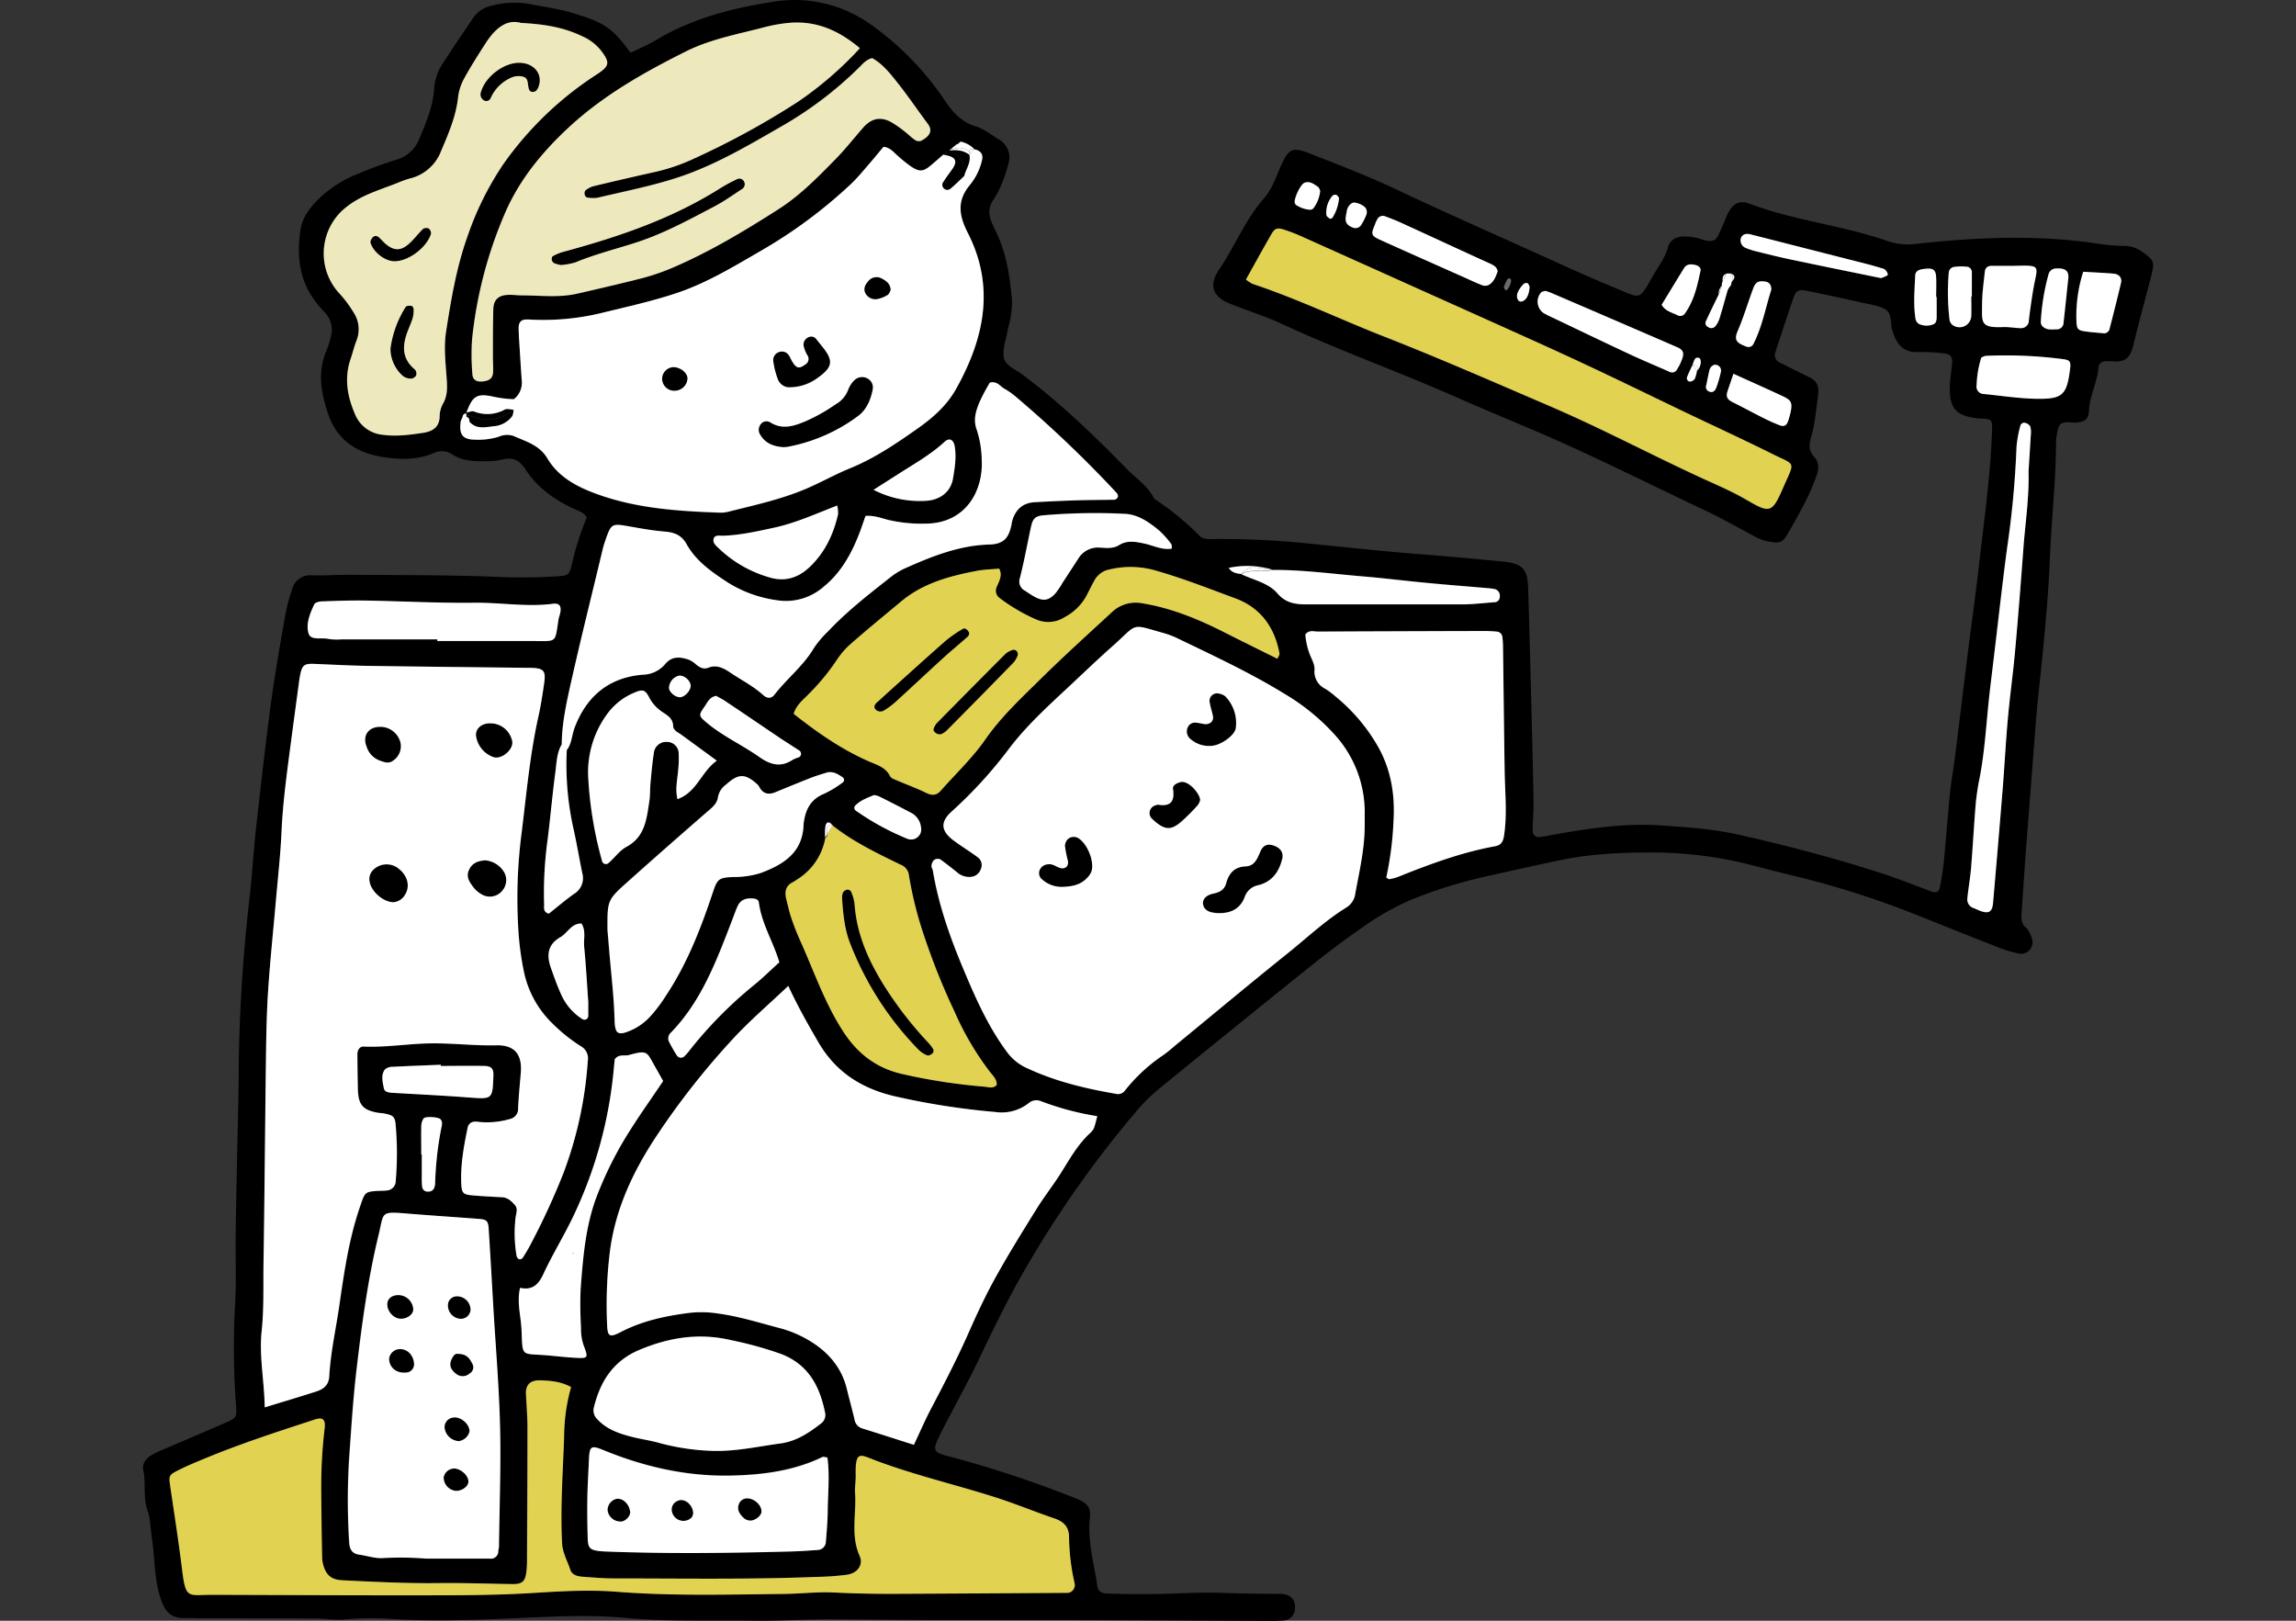 <svg xmlns="http://www.w3.org/2000/svg" id="_レイヤー_2" viewBox="0 0 680 480"><rect x="0" y="0" width="680" height="480" fill="#333333" stroke="none"/><defs><clipPath id="clippath"><path d="M0 0h680v480H0z" style="fill:none;stroke-width:0"/></clipPath><style>.cls-2,.cls-4,.cls-5,.cls-6{stroke-width:0}.cls-4{fill:#e1d252}.cls-5{fill:#fff}.cls-6{fill:#eee9bd}</style></defs><g id="_レイヤー_1-2"><g id="_レイヤー_2-2" style="clip-path:url(#clippath)"><path d="M245 247.17c-.19.31-.37.63-.56 1 .38-.18.6-.58.56-1Zm38.24-204.35c.49-.16.91-.47 1.21-.88l-1.21.88Zm229.18 41.95c-.45.5-.76 1.11-.91 1.77.3-.54.6-1.18.91-1.77ZM509 87.29c.24-.41.41-.87.48-1.34l-.48 1.34Z" class="cls-2"/><path d="M634.44 74.58a8.753 8.753 0 0 0-4.76-1.74c-2.37-.01-4.75-.17-7.1-.48-18.29-2.92-36.59-2.15-54.87-.17-2.77.41-5.6.18-8.27-.66-13.43-4.77-27.79-6.11-41.15-11.15-3.08-1.16-4.91-.24-6.43 2.63-.7 1.33-1.17 2.78-1.81 4.15-1.64 3.53-1.65 5.26-6.61 3.55a15.41 15.41 0 0 0-4.47-.66c-2.37-.07-4.36.9-5 3.28-.9 3.21-2.94 5.75-4.52 8.54-4.11 7.23-3.39 6.58-10.95 3.46-9-3.7-17.79-7.79-26.64-11.77-12.58-5.67-25.21-11.27-37.69-17.16-8.4-4-17-7.3-25.66-10.71-6-2.38-6.85-1.86-9.54 4.37-1.28 3-2.43 6.2-4.51 8.56C368.79 65 365.73 73 361 79.92c-3.15 4.65-1.75 8.07 3.43 10.09 5 2 10.2 3.58 15.07 5.85 17.22 8 35.15 14.38 52.51 22.07 10.85 4.8 21.9 9.18 32.69 14.1 12.18 5.54 24.17 11.47 36.25 17.23 2.52 1.21 5.08 2.35 7.56 3.64 3.83 2 7.63 4.04 11.4 6.11 1.33.72 2.77 1.2 4.26 1.43 3 .5 3.78.26 5.3-2.38 2-3.36 3.84-6.75 5.59-10.21 1.15-2.32 2.15-4.71 3-7.16.69-1.9.72-3.84-.82-5.45-1.75-1.84-1.41-3.87-.79-6.05 1.14-4 1.44-8 2-12.1.36-2.52-.23-4.2-2.47-5.31-2.9-1.44-5.8-2.86-8.68-4.31a2.43 2.43 0 0 1-1.52-3.08c0-.02.02-.05.02-.07 1.75-5.33 3.5-10.66 5.32-16 .76-2.23 1.46-2.68 3.94-2.19 5.5 1.08 11 2.29 16.45 3.52 2.31.51 4.83.78 6.8 1.94 2.23 1.31 1.4 4.32 2.23 6.49.08.2.12.41.19.62 1.22 3.62 3.36 5.82 7.58 5.57 2.59-.05 5.18.1 7.75.45 1.56.15 2.23 1.08 2.1 2.68-.18 2.15-.52 4.29-.65 6.44-.42 7.14 1.83 9.61 9.16 10.13h.64c2.54.2 2.77.52 2.68 3.24-.45 13.83-2.46 27.5-4 41.22-1 8.57-2.2 17.12-3.27 25.68-1.29 10.28-2.52 20.56-3.81 30.84-.43 3.43-1.08 6.83-1.42 10.26-.66 6.66-1.14 13.33-1.79 20-.25 2.57-.7 5.13-1.19 7.67-.25 1.27-1.14 1.65-2.42 1.18-4.84-1.81-9.64-3.73-14.54-5.33-14-4.55-28.14-8.27-42.46-11.49-7.64-1.72-15.35-2.24-23.09-2.77-10.84-.73-21.51.85-32.13 2.78-1.28.23-2.54.52-3.83.63-.95.2-1.88-.4-2.08-1.35-.04-.17-.05-.34-.03-.5 0-3 .31-6 .25-9.05-.19-10.54-.47-21.08-.73-31.62-.27-10.36-.53-20.71-.85-31.07-.18-5.91-1.7-7.44-7.72-8-4.3-.41-8.6-.84-12.9-1.21-7.1-.62-14.2-1.14-21.3-1.8-7.3-.67-14.6-1.48-21.9-2.18-9.66-1.05-19.38-1.53-29.1-1.46-1.48 0-3.25.18-4.37-.9a80.274 80.274 0 0 0-13.45-11c-1.86-3.83-5.45-6.09-8.29-9C324 128.91 314 119.35 302.91 111c-2-1.53-5.15-2.64-5.61-5.08s.67-5.44 1.16-8.17c.19-1.06.59-2.09.73-3.16.4-1.9.58-3.83.53-5.77C299.1 82.4 298.28 76 295.6 70c-.53-1.18-1.06-2.36-1.62-3.53-1.2-2.47-1.45-4.85.21-7.29.97-1.43 1.78-2.97 2.42-4.57a41.1 41.1 0 0 0 2.05-6.12c.89-2.8-.33-5.84-2.91-7.24-2.22-1.33-4.32-3.09-6.73-3.82-4.26-1.28-6.78-4.09-9.15-7.6a87.142 87.142 0 0 0-21.46-22.21 38.842 38.842 0 0 0-30-7c-12 1.89-23.66 4.95-34.21 11.31-2.38 1.43-5 2.49-7.45 3.7-5.45-7.48-7.88-9-17.18-11.79-4.15-1.24-8.41-1.81-12.63-2.63-3.63-.65-7.36-.52-10.94.38a8.905 8.905 0 0 0-5.84 3.68c-3.14 4.65-6.3 9.29-9.34 14a15.513 15.513 0 0 0-2.26 7.36c-.38 5-2.37 9.62-4.25 14.21-1.22 3.3-3.99 5.78-7.41 6.62-3.51 1.08-6.95 2.35-10.32 3.8A35.38 35.38 0 0 0 96 57.44c-3.28 2.9-6.31 6.16-7 10.6-1 6.5-.59 13 2.79 18.83 1.24 2.03 2.7 3.9 4.36 5.6A7.404 7.404 0 0 1 98 99.65c-.33 1.49-.8 2.94-1.38 4.35-2.62 6.19-1.54 12.23.47 18.32 2.51 7.61 8 11.55 15.56 12.9 5.38.95 10.75 1.13 15.91-1.07 1.79-.83 3.88-.64 5.49.5 2.88 1.82 6.11 2 9.36 1.94 1.73.04 3.46-.11 5.15-.45 3.1-.78 5.12-.13 7 2.77 3.58 5.59 8.91 9.31 14.9 12 1.18.54 2.45.86 3.33 2.33a83.749 83.749 0 0 0-4.44 14c-.79 3.13-1.07 3.21-4.46 3.46-6.46.39-12.93.41-19.39.07-14-.5-28.07-.43-42.11-.54-3.67 0-7.35.25-11 .16a5.48 5.48 0 0 0-5.86 4.1c-.85 2.44-1.52 4.95-2 7.49-1.52 8.71-3.1 17.43-4.27 26.19-1.67 12.4-3.06 24.84-4.45 37.28-.72 6.44-1.07 12.91-1.78 19.35a491.126 491.126 0 0 0-3.33 51c0 8.21-.27 16.41-.43 24.61s-.36 16.34-.47 24.52c-.09 7.1.23 14.22-.17 21.31-.56 9.92-.47 19.86.25 29.76.28 3.79.2 3.91-3.17 5.39-6.12 2.68-12.28 5.28-18.42 7.93-1.2.47-2.37 1.04-3.49 1.68-1.57 1-2.76 2.55-2.38 4.29.88 4-.13 8.09 1.27 12.07.91 2.6.89 5.52 1.31 8.29.85 5.54.67 11.23 2.22 16.64 1.77 6.13 4 7.11 8.58 6.9 1.07 0 2.16.08 3.24.08 11.42 0 22.84 0 34.27.07 3 0 6 .55 9 .27 4.5-.41 9.03-.46 13.54-.15 12.28.78 24.56.32 36.84-.21 10.78-.47 21.61-1.09 32.36-.1 12.73 1.18 25.47.65 38.2.85 7.11.11 14.24-.41 21.36-.42 11.63 0 23.26.2 34.89.23 12.52 0 25.05-.06 37.57 0 19.64.06 39.29.18 58.94.26 1.51.03 3.02-.04 4.52-.19a3.522 3.522 0 0 0 2.95-3c.45-3-1.19-4.83-4.44-4.84-5.83 0-11.65-.1-17.48-.3-6.65-.23-13.33.28-20 .36-4.53.06-9.06 0-13.58-.17-1.26 0-2.71-.39-2.94-2-1-6.78-3-13.43-2.25-20.42.31-2.9-.59-4.12-3.45-5.46-.39-.18-.8-.32-1.2-.48a335.236 335.236 0 0 0-35.6-11.85c-6.66-1.71-6.69-1.67-3.54-8 1.06-2.13 2.2-4.21 3.29-6.32 2.39-4.59 4.9-9.13 7.13-13.8 4.74-9.92 9.49-19.8 15.11-29.29a315.35 315.35 0 0 1 32.57-45.84 51.6 51.6 0 0 1 6.51-6.29 7883.86 7883.86 0 0 1 43.82-35.46c4.88-3.92 9.86-7.74 15-11.29 4.54-3.36 9.43-6.22 14.57-8.56 7.17-2.99 14.59-5.36 22.17-7.09 7.57-1.73 15.16-3.39 22.76-5 9.13-1.93 18.45-2.32 27.71-2.31 10.17.04 20.29 1.38 30.12 4 4.17 1.09 8.35 2.15 12.54 3.17a267.4 267.4 0 0 1 34.52 11c8 3.19 16 6.42 24.05 9.56 2.2.91 4.46 1.63 6.78 2.17 1.82.5 3.7-.58 4.2-2.4.21-.78.14-1.61-.2-2.34a6.56 6.56 0 0 0-1.52-2.8c-1.61-1.32-1.53-2.93-1.4-4.67.55-7.5 1-15 1.6-22.48.67-8.59 1.33-17.18 2-25.77.42-5.38.79-10.77 1.37-16.13 1.44-13.52 2.86-27 3.42-40.63.47-11.42 1.77-22.8 1.82-34.24.04-1.08.19-2.15.43-3.2.43-2.1 1-2.6 3-2.67.65 0 1.3.13 1.94.11 3-.09 4.26-.81 4.38-3.53.21-4.4 2.41-8.3 2.79-12.62a2 2 0 0 1 2-2h.1c.65-.04 1.29-.04 1.94 0 4 .35 5.41-1.1 6.32-4.83 1.67-6.92 3.58-13.77 5.34-20.66.98-4.07.68-4.51-2.74-6.93Zm-119.8 23.53c1.77-4.1 3-8.41 4.6-12.61.71-1.91 1.51-2.33 3.38-2.11 1.18.14 2 .71 2 2.43-1.65 5.08-2.64 10.79-5.26 16-.36.83-1.32 1.21-2.15.85-2.79-1.08-3.74-1.86-2.57-4.56Zm-9.51-2.86c1.22-2.68 2.54-5.31 3.83-8-.04-1.02.32-2.02 1-2.79-.06-.38.02-.77.23-1.09 0-1-.06-2 1.18-2.37h1.26c1.92.8.68 1.77.13 2.7.04.39-.08.77-.34 1.06-.31.59-.61 1.18-.91 1.77-.75 2.62-1.46 5.25-2.27 7.85-.26.79-.65 1.54-1.17 2.19-.54.68-1.52.8-2.21.26-.01 0-.02-.02-.03-.03-.6-.26-.9-.93-.7-1.55Zm4.5 14.91c-.35 1.64-.83 3.24-1.42 4.81-.28.71-.92 1.48-2 1a1.42 1.42 0 0 1-.95-1.77c.01-.05.03-.1.05-.14.32-1.55.59-3 .94-4.42.31-1.21 1.44-1.9 2.28-1.51.84.29 1.31 1.17 1.1 2.03Zm-10.91-30.7c.81-1.31 2-1.29 3.36-1 .93.22 1.74.84 1.56 1.7-.92 4.36-1.87 8.74-4.5 12.49-.42.79-1.38 1.13-2.2.77-1.64-.87-3.67-1.19-4.82-3.17 2.18-3.55 4.37-7.18 6.6-10.79Zm5 27.69c0 1.01-.41 1.98-1.13 2.69-.11.83-.33 1.64-.65 2.41-.35.49-.92.78-1.52.79-.54-.1-.9-.62-.8-1.16.02-.09.04-.18.08-.26.45-1.18 1-2.3 1.56-3.44.17-.57.37-1.12.62-1.66a.997.997 0 0 1 1.45-.44c.25.16.37.7.38 1.07h.01Zm-47.27-20.52c.27-.27.77-.31 1.23-.49.6.17 1.19.37 1.77.6 12.45 5.33 24.9 10.7 37.34 16.1 1.76.76 2.12 1.75 1.39 3.62-.37 1.01-.85 1.98-1.43 2.88-.36.82-1.32 1.19-2.13.83 0 0-.02 0-.03-.01-3.93-1.75-7.91-3.39-11.81-5.21-7.6-3.55-15.16-7.19-22.74-10.8-.98-.43-1.94-.91-2.88-1.43a4.13 4.13 0 0 1-.97-5.76c.08-.11.17-.22.26-.33Zm-5.23-2.54c.32-.27.75-.37 1.16-.27.31.14.43.68.64 1-.1 2.6-1.18 4.44-2.63 4.45-.21 0-.41-.08-.55-.23-1.05-1.04-.59-2.84 1.38-4.95Zm-4.78-1.34c.13-.17.33-.28.54-.29.21.03.39.15.5.33.26.89-.84 3.13-1.55 3.24-.2-.35-.61-.76-.53-1 .27-.79.62-1.56 1.04-2.28Zm-39.26-16.13c.2-.61.46-1.2.79-1.76.46-.77 1.4-1.1 2.24-.78 1.61.61 3.23 1.22 4.79 1.94 8.82 4 17.62 8.1 26.43 12.13 1 .47 1.92 1 2.13 2.25-.57 1.55-1.13 3.24-2.78 4.09-.6.23-1.25.23-1.85 0-1.81-.71-3.56-1.55-5.33-2.34-8.27-3.68-16.54-7.34-24.79-11.07-2.72-1.26-2.81-1.7-1.63-4.46ZM398.62 64c.08-.42.14-.85.24-1.26.1-1.08.71-2.05 1.65-2.6.84-.39 3.36.58 4 1.58.3.53.39 1.16.23 1.75-.37 1-.84 1.96-1.4 2.86a2.062 2.062 0 0 1-2.67 1.11c-1.26-.48-2.25-1.24-2.11-2.81.01-.25.04-.46.06-.63Zm-4-6c.3-.26.7-.36 1.08-.27.32.09.55.51.86.84a12.77 12.77 0 0 1-1.87 5.81c-.3.44-.66.57-1.08.24s-.75-.55-.79-.87c-.21-2.09.45-4.17 1.82-5.75h-.02Zm-8.33-3.85c1.57-.58 2.83.4 4 1.23.3.21.4.71.64 1.16-.19 1.87-.88 3.65-2 5.16-.28.31-.68.47-1.1.44-1.48-.12-2.9-.63-4.12-1.47a1.31 1.31 0 0 1-.34-.5c-.37-1.08 1.68-5.59 2.94-6.05l-.02.03Zm141.89 90.1c-3.4 7.78-3.9 8-11.06 3.79-4.49-2.61-9.25-4.58-13.93-6.75-14.84-6.88-29.3-14.54-44.36-21-16.24-7-32.42-14.08-48.86-20.52-13-5.1-25.67-11.2-39-15.62-.71-.36-1.38-.79-2-1.3 2.65-4.76 5-9.1 7.5-13.38 1.05-1.82 1.75-2 3.74-1.4 1.65.51 3.26 1.12 4.84 1.81 16.91 7.59 33.81 15.2 50.71 22.82 10.61 4.78 21.25 9.5 31.8 14.42 10.74 5 21.38 10.22 32.07 15.33 8.36 4 16.79 7.82 25.08 12 7.23 3.48 6.87 2.05 3.49 9.77l-.02.03Zm-.18-26.91c2.56 1.2 2.86 1.89 2.37 4.5-.18.84-.4 1.67-.66 2.48-.53 1.73-1.27 2.18-2.82 1.56s-3.16-1.34-4.69-2.11c-3-1.54-6.06-3.17-9.12-4.7-1.35-.67-2-1.6-1.48-3.08s1.09-3.22 1.79-5.3c5.25 2.4 9.94 4.48 14.61 6.65Zm31-35.76c-.59.31-1.21.58-1.84.8-9-1.84-18-3.68-27.06-5.58-3.36-.7-6.69-1.55-10-2.37a21.75 21.75 0 0 1-3.05-1 2.387 2.387 0 0 1-1.34-3.09c.01-.03.03-.06.04-.09.68-1.06 1.69-1.1 2.83-.81 11.44 2.93 22.88 5.84 34.33 8.75 1.67.43 3.31.93 5 1.43.68.21 1.51 1.71 1.09 1.96ZM572.66 96c-1.4.6-3 .57-4.38-.08-.53-.35-.89-.9-1-1.52-.66-4.25-.27-8.53-.09-12.79.07-1.6 1.54-1.83 2.85-2 2.45-.29 3.25.26 3.36 2.55.1 1.92 0 3.85 0 5.77h.12v5.14c.03 1.09.14 2.45-.86 2.93Zm-195.75 72.76c9.06 0 18 1.2 27 1.94 6 .5 12 1.27 18 1.83 6.21.59 12.43 1.08 18.65 1.62.64.04 1.29.13 1.92.25a2 2 0 0 1 1.67 2.28v.03c.01.88-.69 1.6-1.57 1.61h-.07c-3.22.25-6.44.62-9.67.64-15.29.06-30.58 0-45.88 0-3.27 0-6.19-.37-8.65-3.25-2.71-3.17-7.06-4-10.73-5.72-1.41-.18-2.79-.41-3.73-1.81 4.33-.91 8.82-.71 13.06.58Zm-11.05 8.46c7.47 2.76 11.66 8.57 13.08 16.36.07.34-.3.76-.63 1.53-5.2-2.59-10.4-5.14-15.57-7.76-7.7-3.91-15.6-7.19-24.22-8.63-3.41-.73-6.96.31-9.42 2.78-7 6.42-14 12.8-20.74 19.43-5.78 5.7-11.81 11.27-16.55 18.09-3.78 5.45-8.74 10.09-13.15 15.11-1.38 1.57-2.77 1.51-4.57.61-2.69-1.33-5.54-2.35-8.31-3.54-.77-.34-1.83-.65-2.15-1.28-1.39-2.76-3.92-3.35-6.52-4.51-8-3.59-15.25-8.62-22.06-14 .78-2.51 2.5-3.86 4-5.4a65.65 65.65 0 0 0 8.69-10.42c1.17-1.81 2.58-3.45 4.2-4.87 4.87-4.25 9.89-8.34 14.84-12.5 6.51-5.47 14.4-7.59 22.49-9.13 2.1-.4 4.26-.44 6.62-.66 1.08 2 0 3.69-.72 5.41a2.694 2.694 0 0 0 1 3.41c3.27 2.46 6.82 4.54 10.56 6.19a9.003 9.003 0 0 0 8.62-.67c2.69-1.42 4.91-3.59 6.38-6.26.79-1.53 1.54-3.09 2.38-4.59a6.45 6.45 0 0 1 4.54-3.26 26.72 26.72 0 0 1 13.38.29c8.15 2.24 15.97 5.36 23.83 8.27ZM225.2 258.55a27.07 27.07 0 0 1-8.29 1.17c-4.2.17-4.55.71-5.86 4.63-3.55 10.64-7.6 21.06-13.85 30.48a44.46 44.46 0 0 1-4.66 6.18 17.133 17.133 0 0 1-5.13 3.84c-4.74 2.21-5.33 1.25-5.45-3.15-.19-6.67-1-13.31-1.56-20-.19-2.36-.4-4.72-.53-6.31 0-8.78-.09-8.84 6.08-14.35 7.86-7.03 15.78-14 23.75-20.89 1.33-1.16 2.68-2.27 2.91-4.11a5.88 5.88 0 0 1 2.36-3.68c3.75-3.35 5.66-3.39 9.39 0 .28.33.51.69.7 1.08 1.15 1.76 2.71 1.91 4.52 1.18 3.39-1.39 6.77-2.79 10.18-4.13 1.6-.62 3.25-1.14 4.89-1.65 1.86-.58 3.34.32 4.8 1.3.45.24.62.8.38 1.26-.07.14-.18.26-.31.34a30.44 30.44 0 0 1-5.49 3.33c-3.89 1.58-5.44 4.6-6 8.45 0 .22-.07.43-.07.65-.21 8.38-5.96 11.89-12.76 14.38Zm5.6 26.38c-2.7 2.44-5.14 4.89-7.82 7a123.067 123.067 0 0 0-18.98 19.4c-.39.51-.82 1-1.29 1.44-.53.59-1.44.64-2.03.11-.08-.07-.15-.15-.22-.24-.82-1.27-1.57-2.58-2.25-3.92-.58-.96-.38-2.2.48-2.92 9.11-9.4 13.51-21.37 18.1-33.25.54-1.4 1-2.83 1.64-4.2.82-1.79 2.35-2.38 4.25-2.27.91.05 1.9.2 2 1.18.88 6.28 4.32 11.68 6.12 17.67Zm12.38 136.67c-3.62 2.75-7.28 5.25-12 5.89-6.41.86-12.73 2.31-19.56 2.21a68.03 68.03 0 0 1-16.29-2.35c-2.68-.77-5.48-1.13-8.19-1.83-3.78-1-7.44-2.22-10.2-5.22-.95-.9-1.33-2.25-1-3.51 1.9-7.71 5.7-13.74 13.44-17 8.8-3.71 17.69-5.11 27.08-2.92 5.05 1.03 10.02 2.41 14.88 4.13 8 3.1 11.38 9.41 13 17.18.36 1.27-.1 2.63-1.16 3.42Zm1.87 10c.73 5.27.14 10.6.09 15.91 0 3-.3 6-.54 9a2.508 2.508 0 0 1-2.49 2.48c-2.78.21-5.58.39-8.38.46-18.06.48-36.12.7-54.19 0-.65 0-1.29-.06-1.93-.13-2.76-.3-3.45-.88-3.54-3.56-.14-4.09-.18-8.19-.11-12.28.06-3.66.3-7.31.45-11 .18-4.33.62-4.55 4.47-3 12.28 5 25.08 7.86 38.35 7.46 9-.28 18-1.48 26.35-5.57.32-.05.81.16 1.47.23Zm-73.06-50c-.16 3.88-.13 7.76.11 11.64-.06 1.73.19 3.45.73 5.09 1.48 3.87 1.39 4-2.35 3.8-3-.15-6-.54-9-.77-7.2-.54-6.68.56-7-7.45-.16-4.06-1.48-8.08-.44-12.5 3.49.74 5.4-.85 6.87-4 2.79-6.07 6.36-11.73 9.19-17.81a128.233 128.233 0 0 0 11.68-42.82c.1-1.07.21-2.13.31-3.06 1.16-1.64 2.87-.89 4.25-1.27 5.7-1.57 5.15-.92 7.89 3.81.74 1.28 1.45 2.59 2.19 3.91-3.32 4.93-6.69 9.67-9.77 14.6-4.07 6.37-7.47 13.15-10.13 20.23-3.13 8.57-3.84 17.62-4.52 26.64v-.04Zm1-101.31c.53 5.33.81 10.68 1.22 16.34v4.17c0 .63-.52 1.13-1.15 1.13-.22 0-.44-.07-.63-.2-2.55-1.62-4.6-3.91-5.94-6.61-1.29-2.7-2.27-5.55-3.29-8.36-1.35-3.77-1.17-7.05 2.81-9.31 2.12-1.21 3.21-4.05 6.18-4 1.42 2.21.61 4.62.81 6.88v-.04ZM199.36 215c0 1.4 1.55 1.95 2.58 2.7l10.36 7.58c-4.65 3.31-5.85 9.31-11.66 11.4-.67-2.91-.09-5.4.14-7.91.24-1.91.31-3.84.22-5.77a3.411 3.411 0 0 0-3.39-3.28 3.65 3.65 0 0 0-4 3.27v.03c-.42 3-.68 6-1 9-.15 1.72-.07 3.46-.32 5.16-.77 5.26-1.22 10.61-6.82 13.62-2 1.08-3.43 3.21-5.23 4.73-.45.46-1.19.47-1.65.02-.19-.19-.32-.44-.35-.71-2.27-8.09-3.63-16.41-4.07-24.8a29.12 29.12 0 0 1 5.38-18.26 18.84 18.84 0 0 1 8.48-6.74c2.19-.94 3-.8 4.13 1.36.87 1.73 2.16 3.22 3.75 4.32 1.61 1.12 3.37 1.9 3.45 4.28Zm-1.23-11.34c.08-1.73 1.31-3.2 3-3.59 1.59-.12 3.5 1.64 3.4 3.13s-2 3.41-3.35 3.26-3.05-1.6-3.05-2.77v-.03Zm10.59 5.55c.83-1.19 1.34-2.75 3.42-3.15.68.39 1.64.84 2.51 1.43 5.54 3.71 11 7.46 16.58 11.18 1.79 1.2 3.62 2.32 5.41 3.51a1.162 1.162 0 0 1 0 2.07c-.61.19-1.21.43-1.78.71-3.55 2.37-6.6 1.56-9.95-.8-5.13-3.55-10.91-6.16-15.67-10.16-2.24-2-2.34-2.17-.52-4.76v-.03Zm26.08 52c.38-.21.74-.44 1.09-.7 4.5-2.71 7.61-7.24 8.52-12.41-.12-1.19-.1-2.39.08-3.57.41-1.52 1.33-1 2.09-.11 6.14 4.85 13.16 8.2 20.12 11.61 1.42.5 2.42 1.77 2.56 3.27.98 5.96 2.45 11.82 4.38 17.54 2.58 7.78 5.63 15.39 9.14 22.8a85.983 85.983 0 0 0 10.46 17.8c.89 1.14 2.07 2.21 2 3.87-1.08 1.18-2.43.61-3.61.51a174.36 174.36 0 0 1-24.27-3.73c-7.56-1.7-13.12-5.85-17.41-12.36-5.65-8.56-8.87-18.18-13-27.39-1-2.16-1.83-4.38-2.58-6.62-.61-1.83-1-3.73-1.46-5.61-.57-2.06-.24-3.83 1.89-4.88v-.02Zm18.62-22.78c1.56-1.56 3.62-2.24 5.42-3 .49.07.97.19 1.44.36 3.26 1.65 6.52 3.31 9.75 5 1.53.87 2.55 2.42 2.74 4.17.35 1.62-.68 3.22-2.29 3.57-.57.12-1.16.08-1.71-.13a77.476 77.476 0 0 1-15.28-8.32 1.002 1.002 0 0 1-.07-1.63v-.02Zm90.06-81.24a27.78 27.78 0 0 1 3.42 3.85c.22.27.14.78.23 1.37-2.92.56-5.48-.94-8.16-1.48s-5.06-1-7.47.45c-1.78 1.1-3.74.86-5.67.75a6.784 6.784 0 0 0-6.51 3.38 770.33 770.33 0 0 1-4.57 7c-.63 1.12-1.35 2.19-2.16 3.2-2 2.16-3.7 2.36-6.3.89-.94-.53-1.82-1.14-2.73-1.73a3.065 3.065 0 0 1-1.44-3.8c1.24-5 2.18-10.08 3.27-15.12.54-2.49 1.21-3.21 4-3.42 7.94-.67 15.92-.82 23.88-.44 3.95.28 7.23 2.6 10.21 5.12v-.02ZM203.05 15.27c7.25-3.64 15.08-5.08 22.78-7.07 2.7-.74 5.45-1.23 8.24-1.47 7.82-.56 14.31 2.25 20.6 7.53a104.429 104.429 0 0 1-18.54 16c-9.8 6.32-20.04 11.91-30.65 16.74a55.986 55.986 0 0 1-11.63 3.89c-6.1 1.33-12.19 2.74-18.26 4.23-.81.25-1.56.66-2.21 1.19-.25.33-.35.75-.26 1.16.06.35.39.9.66.93 1.04.22 2.11.26 3.16.1 7.54-1.78 15.17-3.29 22.55-5.6 11.38-3.54 21.63-9.6 31.92-15.52 8.43-4.82 16.2-10.71 23.1-17.54 1.05-1 2-2.26 3.79-2.69 2.95 1.67 5.15 4.38 7.27 7.05 3.22 4 6.13 8.35 9.23 12.5 1.58 2.12.36 3.75-2.06 5-.6.18-1.24.08-1.76-.26-1.07-.72-2-1.69-3-2.46a32.503 32.503 0 0 0-4.28-2.9c-3.08-1.58-5.72-.95-8.07 1.72-2.71 3.08-5.24 6.32-8.09 9.24-5.27 5.4-10.53 10.84-17 14.94-10 6.39-20.17 12.5-31.09 17.21a64.314 64.314 0 0 1-9.15 3.18c-6.46 1.69-13 3.17-19.5 4.65-5.34 1.21-10.75.52-16.13.49-1.51 0-3-.24-4.52-.14-2.58.18-4 1.45-4.08 4.1-.18 4.74-.11 9.49-.13 14.24 0 1.51.13 3 .06 4.53-.09 1.77-1 2.51-2.95 2.74s-3.1-.43-3.18-2.22c-.3-3.44-.32-6.9-.08-10.34 1.36-13.11 4.75-25.93 10.06-38C154.09 53 160.54 45.14 168 38.15c10.3-9.69 22.47-16.58 35.05-22.88Zm-70.74 97.18c.16 2.42.2 4.66-.95 6.87a8.096 8.096 0 0 0-1.14 3.67c.06 3.6-2.09 4.84-5.11 5.27-3.84.54-7.68 1.08-11.57.56a9.841 9.841 0 0 1-8.41-6.15c-2.31-5.32-3.22-10.69-1.29-16.33.63-1.83 1.06-3.74 1.78-5.53 1.02-2.64.74-5.6-.75-8a36.983 36.983 0 0 0-4.68-6.17c-6.37-7.22-5.69-18.24 1.53-24.62.41-.36.83-.7 1.28-1.02 4.74-3.62 10.44-5 15.78-7.27 1-.39 2.02-.73 3.06-1 4.03-1.09 7.3-4.05 8.8-7.95 2.19-5.15 4.43-10.27 5.06-15.94.22-1.93.81-3.79 1.74-5.5 1.95-3.58 4.15-7 6.35-10.45 2.73-4.25 6.11-7.38 10.51-6.13 7.08.37 12.77 1.33 18.14 3.86 2.19.94 4.11 2.4 5.6 4.26 2.76 3.64 2.47 4.63-1.19 7.05a100.43 100.43 0 0 0-27.76 26.71A90.602 90.602 0 0 0 138.48 70c-3.28 9.17-4.89 18.76-6.37 28.32-.72 4.57-.11 9.42.2 14.13Zm29.77 23.32c-2.33-3.94-6.32-5-10-6.62a6.088 6.088 0 0 0-4.44.25c-2.27.68-4.64.97-7 .85-3.65 0-4.77-1.54-4.2-5.42.12-.41.3-.81.53-1.17-.06-.74.4-1 1-1.25v-.14l.22-.06c1.77-4.84 3-5.75 7.75-4.78 2.07.46 4.17.73 6.29.8a6.175 6.175 0 0 0 2.33-5.7c-.29-4.08-.53-8.17-.79-12.25-.06-1.08-.14-2.16-.12-3.23 0-1.63.77-2.38 2.33-2.43.86 0 1.72.06 2.59.09 6.69.22 13.39-.48 19.89-2.08 7.32-1.8 14.68-3.41 21.85-5.79 9.09-3 17.18-8 25.38-12.73 9.49-5.51 18.32-12.09 26.31-19.62 2-1.91 3.79-4.13 5.63-6.23 1.4-1.61 2.75-3.27 4-4.78 1.94.23 2.87 1.5 4 2.47 1.27 1.16 2.61 2.25 4 3.26 2.69 1.83 3.78 1.71 6.25-.37 1.14-1 2.27-2 3.4-2.94l1.83-1.33 2.08-1.75 1.21-.88a7.69 7.69 0 0 1 4.24 2.38c1.8.39 2.58 1.54 2.12 3.28-.61 2.72-1.86 5.26-3.64 7.4-3.72 4.57-3.16 8.84-.5 14.06 8.13 15.91 4.9 31.25-3.45 46.17-2.84 5.08-7 8.68-11.6 11.89-6.33 4.45-12.75 8.79-20 11.72-4.38 1.77-8.5 4.11-12.86 6-7.4 3.14-15.17 4.82-22.88 6.76-.83.22-1.7.33-2.56.31-13.16-.46-26.25-1.34-38.65-6.34-5.11-2.11-9.7-4.99-12.54-9.8Zm120.17 5.94c-.64 3.82-3.62 6.25-7.7 6.59-5.47.41-10.95-.7-15.83-3.21l7.84-5c4.51-2.87 9.18-5.5 13.14-9.17 1.45-1.36 2.7-.72 3.05 1.28.55 3.19.02 6.39-.5 9.51Zm-34 10.54c-1.37 6-3.9 11.4-8.44 15.69-3.39 3.2-7.34 4.44-11.9 3.05a35.972 35.972 0 0 1-15-8.61c-.75-.73-1.77-1.51-1.55-2.65.27-1.44 1.71-1 2.65-1.07 5.21-.15 10.23-1.3 15.29-2.39 6.35-1.37 12.22-4.05 18.69-6.56.18.83.25 1.69.22 2.54h.04Zm-78.8 48.45c2.83-12.62 6-25.17 9-37.75.2-.83.43-1.67.71-2.48C181 154.9 181 155 186.71 156c3.39.61 6.8 1.2 10.23 1.48 2.81.23 4.92 1.11 6.35 3.68 2.82 5.08 7.46 8.28 12.18 11.36 4.42 2.75 9.37 4.53 14.53 5.23 4.97.82 10.05-.62 13.85-3.92 5.4-4.35 8.54-10.19 10.92-16.52.53-1.41 1-2.83 1.6-4.55 2.38-.24 4.62.63 6.81 1.19 3.58.84 7.25 1.22 10.92 1.13 12.08 0 17.18-9.88 16.69-18.82-.03-3.03-.52-6.03-1.45-8.91-1.14-3-.27-5.51.71-8.06.93-2.06 1.99-4.07 3.17-6 2.19-.53 3 1.08 4.24 1.77 1.13.63 2.2 1.37 3.2 2.2a350.578 350.578 0 0 1 30 28.58c.3.3.48.7.5 1.13-.11.66-.71 1.12-1.38 1.05-3.45.07-6.91.05-10.36.16-4.32.13-8.63.33-12.94.57-3.42.18-5.57 2.05-6.58 5.27-.19.61-.25 1.26-.4 1.89-.8 3.42-2.2 5.25-6.46 5.38-8.93.27-17.26 3.57-25.36 7.22-1.55.76-3.01 1.7-4.34 2.8-6.28 4.94-12.57 9.86-18.07 15.7a29.806 29.806 0 0 0-4.18 4.93c-3.11 5.28-8 9-11.68 13.81-1 1.3-2.29 1.08-3.37.1-2.9-2.64-6.39-4.39-9.61-6.56-2-1.36-4.08-2.53-6.63-1.52-1.41.56-2.48-.07-3.54-.89-.63-.6-1.35-1.08-2.13-1.45-2.55-.88-5.06-1.2-7.07 1.24a8.904 8.904 0 0 1-6.67 3.17c-10 .83-16.61 6.33-20.16 15.66-.84 2.21-.82 4.71-2.33 6.67-.4 7.99.3 15.99 2.09 23.78.92 4.21 1.63 8.47 2.51 12.7.65 2.36-.36 4.86-2.47 6.11-2.61 1.86-5.05 3.95-7.46 5.86-1.69-.49-1.34-1.72-1.38-2.71-.2-6.47.16-12.95 1.05-19.36.83-6.64 1.4-13.3 2.29-19.92.37-2.74.37-5.63 1.87-8.13 0-6.76 1.6-13.3 3.01-19.8h.04ZM93.1 179c.26-.53 1.49-.81 2.28-.84 4.3-.15 8.61-.31 12.91-.24 10.75.18 21.5.78 32.25.65 7.73-.1 15.42 1.28 23.15.31 2.05-.26 2.64.67 2.22 2.73-.12.63-.39 1.23-.49 1.87-1.15 7.24-.27 6.43-8.13 6.42h-27.77v-.49h-28.4c-1.29.1-2.58.06-3.86-.13-2-.49-5.19.56-5.86-1.58-.89-2.87.4-6 1.7-8.7ZM77.52 394.3c.71-6.69.45-13.37.55-20.05.33-20.92.47-41.85.75-62.78.09-6.25.23-12.51.66-18.75.59-8.6 1.49-17.18 2.24-25.78.6-6.87 1.38-13.74 1.69-20.63.37-8.42 1.51-16.74 2.6-25.07.81-6.19 1.66-12.38 2.49-18.58.11-.85.22-1.71.38-2.56.62-3.13 1.23-3.6 4.31-3.47 5.15.21 10.3.5 15.45.58 16 .24 31.93.4 47.89.59h.64c3.9.1 4.56.81 4 4.7-.47 3.2-1 6.41-1.65 9.56-2.55 11.4-3.57 23-5 34.56a150.53 150.53 0 0 0-1 28.39c.23 4.31.79 8.59 1.67 12.82 1.21 5.74 4.09 11 8.28 15.11 2.59 2.61 5.46 4.92 8.56 6.89 1.54.85 2.37 2.59 2.06 4.32-.76 11.42-3.2 22.66-7.25 33.36-2.86 7.21-6.11 14.26-9.75 21.12-.69 1.34-1.48 2.63-2.3 3.9-.25.29-.62.43-1 .39-.38-.18-.67-.51-.79-.92a39.99 39.99 0 0 1-.22-11.56c.19-1.29.76-2.47-.28-3.61s-2.08-2.15-3.76-2.24c-3-.15-6-.3-9.05-.58-2.47-.23-2.9-.76-3-3.23-.29-5.66.72-11.18 1.85-16.68.32-1.6 1.5-2 2.89-1.87 3.22.39 6.49.12 9.61-.79 1.52-.3 2.58-1.68 2.47-3.23.16-3.44.49-6.87.79-10.3.49-5.49-1.73-8.44-7.19-8.31-6.48.16-12.91-.66-19.37-.58-6.67.08-13.29 1.24-20 .95-1.14-.06-1.85 1-1.84 2.27 0 3.43.07 6.87.15 10.31.11 4.62 1.43 6.2 5.81 7 .64.12 1.3.11 1.93.23 2.8.54 3.3 1 3.48 3.74.46 5.38.46 10.78 0 16.16a2.846 2.846 0 0 1-2.76 2.92h-.06c-.64.08-1.29.05-1.94.09-4.51.24-4.32.31-5.86 4.79-3.23 9.44-4.65 19.22-6.07 29-1 7-2.65 14-3 21.11-.13 2.28-1.26 3.7-3.78 4.51-4.89 1.59-9.79 3-15.3 4.74-.2-7.99-1.76-15.23-.98-22.54Zm38.79-70.67c-1.1-.07-2.42-.19-2.63-1.37-.34-1.84-.93-3.88.33-5.57.66-.54 1.5-.82 2.36-.77 4.73-.25 9.45-.41 14.18-.61v.36c4.3 0 8.6-.06 12.9 0 2.09 0 2.74.84 2.68 2.73-.24 7.22-.24 7.12-7.29 6.58-7.5-.55-15.02-.91-22.53-1.35Zm14.57 8.85c.02.43-.03.86-.14 1.27a99.523 99.523 0 0 0-1.89 16.51c-.01.43-.07.85-.18 1.26-.2.86-.98 1.44-1.86 1.38-.88.12-1.68-.49-1.81-1.36v-.03c-.1-1.06-.14-2.13-.11-3.19v-6.41h-.15v-8.32c0-.83.24-1.65.68-2.35.49-.67 4.26-.44 4.92.18.29.29.48.66.54 1.06Zm11 28.53c2.08.16 2.59.62 2.74 2.79.5 7.74.93 15.48 1.38 23.22.7 11.84 1.73 23.68 2 35.53s-.18 23.7-.32 35.55c0 .43-.15.85-.2 1.28a2.19 2.19 0 0 1-2.12 2.26c-.14 0-.27 0-.41-.03-5.59-.06-11.19 0-18.87 0-4.24-.34-8.5-.39-12.75-.16-2.29.18-4.66-.67-7-1-2.11-.3-2.84-1.61-3-3.57-.54-8.4-.54-16.83 0-25.23.61-8.6 1.14-17.22 2.14-25.78 1.58-13.49 3.37-27 6.58-40.19 1.61-6.63.38-6.94 8.48-6.24 7.2.56 14.29 1.03 21.38 1.56h-.03Zm152.71 82.38c6 1.89 11.75 4.28 17.67 6.31 2.77 1 4.33 2.48 4.33 5.61.07 4.53.61 9.05 1.62 13.47.35 1.24-.38 2.52-1.62 2.87-.3.08-.61.11-.91.07-16.81.11-33.62.2-50.43.29-6 0-12.08-.09-18.13-.4-4.93-.25-9.89.36-14.85.42-16.61.19-33.22.66-49.83-.65-8.16-.64-16.37-.14-24.58.37-9.9.62-19.84.67-29.76.69-21.81.05-43.61-.09-65.42-.14-7 0-7.68 1.43-8.77-7.41-1-8.14-2.26-16.24-3.46-24.35-.53-3.62-.62-3.68 2.83-5.38 2.5-1.24 5.1-2.3 7.69-3.37 10.57-4.37 21.45-7.88 32.32-11.43 2.26-.74 3.14 0 2.83 2.61-.73 6-1.1 12.04-1.09 18.09 0 6.69.15 13.38.27 20.07.01.86.14 1.72.38 2.55.86 2.93 2.47 4.21 5.58 4.36 9.48.46 19 1 28.47.84 7.33-.09 14.67.19 22 .29 2.67 0 3.62-.69 4-3.13.19-1.28.27-2.58.26-3.87.06-13.17.13-26.34.13-39.51 0-3.24-.28-6.47-.44-9.71q-.22-4.24 4.26-4.12c3 .1 6 .26 9.1 2A54.079 54.079 0 0 0 167 425.3c-.36 10.56-1.14 21.1-.62 31.69.15 3 1.6 5.31 2.45 7.92.52 1.59 2.2 2 3.75 2.07 3 .21 6 .49 9 .49 20.08 0 40.17.35 60.24-.45 3.01-.05 6.01-.26 9-.65 3.09-.48 4.88-2.91 3.68-5.62-2.7-6.09-.91-12.34-1.33-18.49-.12-1.72.23-3.46.19-5.18-.18-7.71 1.29-6.27 5.95-4.52 11.62 4.33 23.6 7.11 35.31 10.83h-.03Zm28.11-107.68c-3.67 3.47-6.05 7.82-8.7 12-2.19 3.45-4.75 6.68-6.9 10.15-4.21 6.77-8.42 13.56-12.3 20.53-2.92 5.26-5.48 10.75-7.91 16.26-3.4 7.7-7.26 15.16-11.18 22.6-1.79 3.41-3.31 7-5.06 10.66-5.13-1.64-10.23-3.29-15.34-4.88a3.31 3.31 0 0 1-2.27-2.82c-.7-2.93-1.51-5.84-2.22-8.77-1.68-7-6.17-11.7-12.27-15.06a33.646 33.646 0 0 0-7.8-3.09c-6-1.59-12-3.47-18.23-4.3-2.76-.42-5.56-.48-8.33-.17-7.08.9-14 2.35-20.39 5.7-3.24 1.68-3.82 1.3-4-2.09-.34-7.32-.06-14.65.84-21.92 1.64-12.73 6.93-23.87 14-34.38a226.82 226.82 0 0 1 22.81-28.87c4.83-5.17 10.24-9.81 16-15.27 2.93 6.31 5.9 11.52 8.93 16.72 5.16 8.82 12.76 13.64 22.49 15.94 9.88 2.26 19.9 3.82 30 4.69 3.46.49 6.97-.44 9.73-2.59.99-.89 2.39-1.14 3.62-.65a83.273 83.273 0 0 0 16.78 4.47c-1 3.68-.85 3.81-2.27 5.14h-.03Zm81.41-91c0 6.74-1.56 13.26-2.77 19.83a5.675 5.675 0 0 1-2.61 4.18c-6.25 3.87-11.59 8.92-17.29 13.49C370.55 291 359.81 300 349 308.84c-1.5 1.23-2.93 2.56-4.52 3.65-4.3 2.9-8.13 6.44-11.35 10.51-.64.88-1.76 1.25-2.8.94-8.94-1.55-17.69-3.64-26-7.49a14.76 14.76 0 0 1-6-4.69c-5.73-7.67-9.54-16.37-13.19-25.09-3.91-9.31-7.26-18.87-8.91-28.92-.07-.42-.44-.83-.39-1.21.02-.62.24-1.21.63-1.69.66-.62 1.68-.64 2.37-.05 1.55 1.16 3.08 2.35 4.59 3.57a5.341 5.341 0 0 0 4.17 1.34 3.369 3.369 0 0 0 2.85-2.3c.57-1.23.19-2.7-.91-3.5-2.41-1.8-5-3.34-7.41-5.17-3.56-2.75-3.65-5.38-.27-8.42 6.22-5.64 11.89-11.87 16.93-18.59 5.1-6.73 11.31-12.4 17.44-18.12 4.41-4.11 8.74-8.33 13.26-12.29 7.58-6.67 5.14-6.63 14.57-4 1.46.38 2.89.89 4.26 1.52 10.87 5.25 21.84 10.32 32.14 16.66a64.087 64.087 0 0 1 14.94 12.26c5.82 6.5 8.93 14.98 8.7 23.7.03 1.11.04 2.19.04 3.27l-.03-.02Zm41.31 2.73c-.25 1.68-.81 2.81-2.61 3.14-10 1.82-19.5 5.35-28.9 9.13-.81.28-1.64.49-2.49.64-.13 0-.32-.17-.88-.49a96.336 96.336 0 0 0 2.12-16.31c.58-8.38-.79-16.38-5.22-23.59a53.108 53.108 0 0 0-11.85-13.59c-.97-.86-2-1.64-3.09-2.34a5.656 5.656 0 0 1-3.22-5.73c.07-1.4-.74-2.9-1.33-4.28a21.08 21.08 0 0 1-1.38-6.12c1.1-1.45 2.48-.87 3.69-.87 16.37-.09 32.75-.14 49.12-.17 1.29 0 2.58.06 3.87.18.89.05 1.61.74 1.68 1.63.13 1.07.19 2.14.19 3.22.17 12.28.29 24.56.49 36.84.14 6.27.78 12.49-.16 18.73l-.03-.02ZM606.7 81.35a2.327 2.327 0 0 1 2.3-1.84c2.78-.17 3.7.81 3.59 2.72-.56 5.27-1 9.33-1.43 13.38-.04 1.1-.96 1.97-2.06 1.94h-.1c-1.48 0-3.06.29-4.19-1-.25-.35-.39-.78-.38-1.21.25-4.73 1.01-9.42 2.27-13.98ZM587 90.07c0-3.22.48-6.44.83-9.65.08-.9.82-1.6 1.73-1.62 2.16-.07 4.32 0 6.47 0 8.92-.23 7.37-.3 6.11 7.09-.51 3-.92 6-1.29 9a2.29 2.29 0 0 1-2.23 2.35h-.28c-1.72 0-3.45-.38-5.16-.31-6.74.23-6.18-1.41-6.18-6.85Zm-3.21 3.47a3.468 3.468 0 0 1-3.55 3.4c-.66-.01-1.31-.22-1.86-.58-.52-.36-.87-.9-1-1.51a68.97 68.97 0 0 1-.25-14 1.84 1.84 0 0 1 1.6-1.85c1.27-.18 2.55-.2 3.82-.06.9.09 1.54.9 1.45 1.79v7h-.19c.03 1.96.09 3.88.02 5.8h-.04Zm17.62 35.37c-.21 3.66-.45 7.31-.66 10.7.21 7.84-1 15.32-1.53 22.84-.75 10.1-1.54 20.2-2.45 30.28-.59 6.65-1.53 13.26-2.13 19.91-.64 7.08-1 14.19-1.57 21.28-.9 11.17-1.84 22.34-2.83 33.51-.24 2.69-1.32 3.27-3.92 2.28-.61-.23-1.18-.54-1.79-.76a2.71 2.71 0 0 1-1.89-3c.31-3 .86-6 1.1-9 .53-6.44.86-12.9 1.41-19.34.27-2.57.67-5.12 1.2-7.64 1.43-7.64 1.87-15.38 2.69-23.09.43-4.07 1-8.13 1.44-12.2 1.29-10.69 2.46-21.4 3.88-32.08 1.49-10.02 2.44-20.12 2.83-30.24.19-2.14.57-4.26 1.15-6.33.18-.62.83-.97 1.45-.79.03 0 .06.02.09.03.61.15 1.12.55 1.41 1.1.2.83.26 1.69.16 2.54h-.04ZM613.12 109c-1 8-2.15 9.25-10.09 9.1-5.15-.1-10.29-.89-15.43-1.41a2.19 2.19 0 0 1-2.23-2.15c0-.15 0-.29.04-.44.08-2.77.55-5.52 1.38-8.17.39-.25.81-.43 1.26-.54 7.74-.35 15.5-.01 23.19 1 1.76.26 2.09.79 1.88 2.61Zm15-25.41c-1.08 4.62-2.25 9.21-3.43 13.81-.2.9-1.1 1.46-2 1.26-1.71-.16-3.44-.27-5.15-.52-2.21-.31-2.55-.71-2.64-2.85a42.77 42.77 0 0 1 2-14.82c3 .18 6 .31 9 .56 1.65.15 2.55 1.18 2.23 2.58v-.02Z" class="cls-2"/><path d="M286.23 50.35c.6-1.43 1.24-2.85.86-4.52-1.78-1.4-3.82-1.5-5.94-1.26l-1.83 1.33c4.82-2.07 5.3 1.99 6.91 4.45Z" class="cls-2"/><path d="M282 50.13c-1 1.4-2 2.73-2.89 4.2-.27.78.14 1.63.92 1.9.43.15.9.09 1.28-.15 1.49-1.2 2.83-2.58 4.22-3.89.17-.63.39-1.24.66-1.84-1.61-2.46-2.09-6.52-6.91-4.45 3.72.52 4.48 1.76 2.72 4.23Z" class="cls-2"/><path d="M508.57 108.13c-.84-.39-2 .3-2.28 1.51-.35 1.42-.62 2.87-.94 4.42-.3.72.04 1.56.76 1.86.05.02.09.04.14.05 1 .48 1.68-.29 2-1 .59-1.57 1.07-3.17 1.42-4.81.21-.86-.26-1.74-1.1-2.03ZM367.61 170c2.69-3.46 6.15-1.2 9.3-1.26a26.274 26.274 0 0 0-13-.55c.91 1.42 2.29 1.65 3.7 1.81Z" class="cls-5"/><path d="M367.61 170c2.93-1.68 6.25-.44 9.3-1.26-3.15.08-6.61-2.18-9.3 1.26Zm26.02-105.41c.42.33.78.2 1.08-.24a12.77 12.77 0 0 0 1.87-5.81c-.31-.33-.54-.75-.86-.84-.38-.09-.78.01-1.08.27a7.585 7.585 0 0 0-1.8 5.75c.04.28.48.63.79.87Zm56.76 24.72c1.45 0 2.53-1.85 2.63-4.45-.21-.36-.33-.9-.64-1-.41-.1-.84 0-1.16.27-2 2.11-2.43 3.89-1.38 5 .15.13.35.19.55.18ZM287.06 44.94c.07-.7.5-1 1.63-.62a7.69 7.69 0 0 0-4.24-2.38c-.3.41-.72.72-1.21.88l-2.08 1.75c2.1-.99 4.11-1.15 5.9.37Z" class="cls-5"/><path d="M287.09 45.83c-.04-.3-.04-.59 0-.89-1.79-1.52-3.8-1.36-5.91-.37 2.09-.24 4.13-.14 5.91 1.26Z" class="cls-5"/><path d="M287.06 44.94c.16.14.33.28.49.45l1.14-1.07c-1.13-.42-1.56-.08-1.63.62Z" class="cls-5"/><path d="M287.06 44.94c-.04.3-.04.59 0 .89l.46-.44c-.13-.17-.3-.31-.46-.45Z" class="cls-5"/><path d="M447.48 82.79a.697.697 0 0 0-.5-.33c-.21 0-.41.12-.54.29-.41.71-.74 1.47-1 2.25-.08.27.33.68.53 1 .67-.08 1.77-2.32 1.51-3.21Z" style="stroke-width:0;fill:#6a6a6a"/><path d="M246.58 244.44c-.76-.93-1.68-1.41-2.09.11-.18 1.18-.2 2.38-.08 3.57.19-.32.37-.64.56-1 .03-1.12-.81-2.88 1.61-2.68Z" class="cls-5"/><path d="m245 247.17 1.61-2.73c-2.45-.2-1.61 1.56-1.61 2.73Zm256.87-140.65c-.25.54-.45 1.09-.62 1.66 1.32-.14 1.8.37 1.33 1.66.72-.71 1.13-1.68 1.13-2.69 0-.37-.13-.91-.39-1.07a.994.994 0 0 0-1.38.31c-.03.04-.05.09-.07.13Z" class="cls-5"/><path d="M501.25 108.18c.45.55.89 1.11 1.33 1.66.47-1.29 0-1.84-1.33-1.66Zm11.51-24.47c.55-.93 1.79-1.9-.13-2.7a2 2 0 0 1 .13 2.7Z" class="cls-5"/><path d="M512.63 81c0 .9.09 1.8.13 2.7a2 2 0 0 0-.13-2.7Zm-2.1 1.73c.11-.63.41-1.22.84-1.69-1.24.37-1.22 1.37-1.18 2.37l.34-.68Z" class="cls-5"/><path d="M511.37 81c-.43.47-.73 1.06-.84 1.69l.84-1.69ZM510 84.5c-.68.77-1.04 1.77-1 2.79l.48-1.34c.07-.51.25-1.01.52-1.45Z" class="cls-5"/><path d="M510 84.5c-.27.44-.45.94-.52 1.45.13-.48.3-.95.52-1.45Z" class="cls-5"/><path d="M110.23 258c-.7.83-1 1.93-.82 3 .35 3.05 4.07 6.32 7.11 6.28a4.46 4.46 0 0 0 3.2-1.87c1.83-2.47 1.19-5.74-1.48-7.89a5.626 5.626 0 0 0-7.94.4c-.02.03-.05.05-.07.08Zm32.77 7.08c1.98.95 4.36.42 5.74-1.29a4.818 4.818 0 0 0 .62-5.35 7.25 7.25 0 0 0-5.7-3.65c-1.94.17-3.69.68-4.69 2.65-.91 1.78-.3 3.28.76 4.71a8.319 8.319 0 0 0 3.27 2.93Zm3.33-40.79c2.51.58 5.92-2.52 5.35-4.86a6.577 6.577 0 0 0-6.41-5.2c-2.55-.09-4.43 1.49-4.3 3.59a7.817 7.817 0 0 0 5.36 6.47Zm-34.02.93c1.43.5 2.82 1.13 4.19 0a5.133 5.133 0 0 0 2.14-5 6.146 6.146 0 0 0-5.86-4.94c-3.61-.1-5.55 2.57-4.23 5.89a6.36 6.36 0 0 0 3.76 4.05Zm265.06 25.22c-1.91-.69-3.23-.31-4.14 1.86s-1.7 4.13-4.25 4.26c-3.36.17-5 2-5.81 5-.48 1.81-1.81 2.66-3.75 3.05-2.41.5-3.37 1.82-3.08 3.26s1.43 2.22 3.39 2.45c.43 0 .86.08.91.08 4 .14 6.7-1.28 8-4.72a5.305 5.305 0 0 1 4.11-3.56c3.9-1 6.07-3.9 7-7.75.45-1.84-.45-3.23-2.38-3.93Zm-57.88-2.09c-.91-.64-2.14-.64-3.05 0-.65.54-1.04 1.33-1.08 2.17.19 1.49.48 2.96.87 4.41.3 1.55-.7 2.54-2.17 2.18-1.24-.31-2.25-1.33-3.64-1.12-1.1.02-2.09.68-2.54 1.69a2.38 2.38 0 0 0 .82 2.87 8.616 8.616 0 0 0 6.06 2.12c2.52-.1 5.08-.46 7-2.47.62-.58 1.12-1.28 1.45-2.07.98-2.83-1.04-8.02-3.72-9.78Zm39.61-27.48c2.66-.29 6.54-3.08 6.87-5.16.49-3.45-.64-6.92-3.05-9.43-.49-.41-1.08-.69-1.71-.81-1.17-.42-2.46.19-2.88 1.36-.1.29-.15.61-.12.92.21 1.47.73 2.89 1 4.35s-.7 2.4-2.23 2.38h-.09.12-.16c-.32 0-.51-.08 0 0-1.6-.27-2-.37-2.44-.4-1.07-.26-2.18.27-2.65 1.27-.6 1.2-.29 2.65.75 3.49 1.8 1.61 4.2 2.35 6.59 2.03Zm-9.56 10.74c-1.1.3-2.35.91-2.19 2 .56 3.7-.68 5.33-4.5 4.68-.19 0-.41.12-.61.18a2.35 2.35 0 0 0-1 4.09c3.79 3.59 5.65 3.18 8.43.89 1.77-1.57 3.43-3.24 5-5 .32-.47.55-.99.68-1.54-.01-1.91-3.48-5.91-5.81-5.3Zm-117.41-99.17c.43 0 .64 0 .85-.06a50.386 50.386 0 0 0 21.13-9.16c2.47-1.81 3.73-4.71 4.33-7.74.33-1.3-.24-2.66-1.4-3.33a3.286 3.286 0 0 0-4.12.58c-.75.76-1.33 1.67-1.71 2.67a8.135 8.135 0 0 1-3.7 4.32 51.705 51.705 0 0 1-9 5.07c-3.48 1.43-6.87 2.56-10.45.26-1-.56-2.25-.24-2.86.73-.65.91-.65 2.14 0 3.05 1.59 2.67 4.22 3.45 6.93 3.61Zm1.19-17.79c3.18.1 6.3-.88 8.85-2.79 4.52-3.2 4.74-5.09 1.28-9.35-.54-.66-1.07-1.34-1.62-2-.46-.76-1.4-1.08-2.23-.75-1.06.36-1.74 1.4-1.62 2.52.21 1.04.6 2.03 1.15 2.93a1.9 1.9 0 0 1-.53 2.63c-.05.03-.11.07-.16.1-1.8 1.36-2.6 1.17-3.87-1-.33-.55-.55-1.17-.91-1.7a2.41 2.41 0 0 0-2.79-1.07 2.533 2.533 0 0 0-1.88 3c.25 1.71.68 3.38 1.28 5 .46 1.34 1.64 2.3 3.05 2.48Zm-95.42 7.62v.14h.08c.02-.06.02-.11-.08-.14Z" class="cls-2"/><path d="M138 122.38c.23.14.36.4.33.67h.22c.47.03.94.11 1.39.26-.35-.15-.7-.28-1.06-.46l-.84-.5.06-.16-.22.06.16.1-.04.03Z" class="cls-2"/><path d="m146 124.15-.63.08c-.33.02-.67.02-1 0-.29.01-.59.01-.88 0h-.22c-1.13-.13-2.23-.42-3.28-.86-.45-.15-.92-.23-1.39-.26h-.22c-.06.27-.14.42-.23.42.76.16.9.73.89 1.4 2 2.39 4.75 1.63 7.21 1.35a7.518 7.518 0 0 0 5.48-3c.24-.59.37-1.22.37-1.86a13.373 13.373 0 0 1-5.92 2.75l-.18-.02Z" class="cls-2"/><path d="M138.9 122.87c.36.18.71.31 1.06.46l.33.1c.97.36 1.98.61 3 .76h.22c.29.01.59.01.88 0 .33.02.67.02 1 0l.63-.08h.15a6.271 6.271 0 0 0 3.85-3 1.3 1.3 0 0 0-.43.11 10.672 10.672 0 0 1-9.19.62c-.63-.23-1.48.16-2.26.34l-.06.16.82.53Z" class="cls-2"/><path d="M146.15 124.12c2.17-.41 4.2-1.36 5.92-2.75-.68-.13-1.37-.21-2.07-.23a6.303 6.303 0 0 1-3.85 2.98Zm-5.86-.69-.33-.1c1.05.44 2.15.73 3.28.86-1.01-.15-2-.41-2.95-.76Zm-1.94-.33c.03-.27-.1-.53-.33-.67h-.08c.08.24.13.48.15.73l.26-.06Zm-.29-.73-.16-.1c.06 0 .08.08.13.11h.03Z" class="cls-2"/><path d="M138.35 123.1h-.25v.38c.11.04.19-.11.25-.38Zm61.53-7.37a3.84 3.84 0 0 0 3.74-3.56c0-1.63-1.85-3.27-3.94-3.44a3.467 3.467 0 0 0-3.58 3.36v.21a3.588 3.588 0 0 0 3.74 3.43h.04ZM260 88.55c1.03-.24 2.02-.65 2.91-1.22.46-.29.66-1 .9-1.44-.09-1.92-1.37-2.74-2.68-3.43a3.145 3.145 0 0 0-4 .85c-.88 1-1.48 2.11-.85 3.47a3.332 3.332 0 0 0 3.72 1.77Zm-96.24-12.73c-.25.13-.39.74-.33 1.08.09.42.34.78.7 1 .65.25 1.32.43 2 .55 1.46-.1 2.9-.37 4.3-.78 6-2.44 12.22-4 18.33-6 8-2.62 15.37-6.65 22.78-10.54 2.84-1.49 5.49-3.37 8.18-5.14.8-.44 1.1-1.43.69-2.24a1.546 1.546 0 0 0-2.06-.75l-.12.06c-1.56.73-3.07 1.54-4.54 2.43-14.5 9.23-30.52 14.65-47 19.05-1.02.31-2.01.74-2.93 1.28Zm-27.82 351.01a3.816 3.816 0 0 0 3.11-2.82c.11-2.12-2.45-4.4-4.7-4.19a2.833 2.833 0 0 0-2.68 2.99 4.446 4.446 0 0 0 4.27 4.01ZM115 385.18c-1 2.33 1.24 5.4 3.8 5.41 2 0 3.78-1.4 3.64-2.87a4.46 4.46 0 0 0-4.76-4.12c-.46.03-.9.14-1.33.31-.58.26-1.06.7-1.35 1.27Zm3.2 14.4a3.267 3.267 0 0 0-3 2.77c0 2.67 2.22 4.52 5.12 4.16a2.481 2.481 0 0 0 2.23-2.57c-.12-2.63-2-4.49-4.35-4.36Zm16.6 41.96c1.72.21 3.77-1.11 3.92-2.52.2-1.78-2-3.94-4.19-4.1a3.221 3.221 0 0 0-3.13 2.63 3.998 3.998 0 0 0 3.4 3.99Zm1.49-50.94a2.85 2.85 0 0 0 3.07-2.55c.06-2.21-1.69-4.04-3.9-4.1h-.03c-1.33-.07-2.51.87-2.74 2.19a3.95 3.95 0 0 0 3.37 4.44c.08.01.15.02.23.02Zm-1.16 10.4c-.49 0-1.29 1-1.67 2.26-.48 1.64.47 2.83 1.72 3.76 1.23.89 2.92.75 4-.31.91-.62 1.19-1.84.64-2.8-.76-1.53-1.57-3.04-4.69-2.91Zm8.09-371.37a1.4 1.4 0 0 0 1.96-.35c.07-.1.13-.21.17-.32 1.16-2.57 3.21-4.63 5.76-5.82a5.36 5.36 0 0 1 3.75-.45c1.64.45 1.37 1.94 1.65 3.14.14.61.27 1.29 1.09 1.38 1.05.12 1.56-.64 1.86-1.4 1.43-3.75-1.18-7.11-5.54-7.21-4.68-.11-10.27 4.14-11.52 8.78-.26.85.08 1.76.82 2.25Zm-22.34 68.14c.48-1.19 1-2.38 1.36-3.61.21-.82.3-1.67.27-2.52 0-.37-.33-1-.58-1-.58-.08-1.52-.08-1.75.26a30.53 30.53 0 0 0-4.54 12.4c.01 3.1 1.36 6.05 3.69 8.1.51.39 1.11.64 1.74.72.85.24 1.76-.13 2.19-.9.16-.6.01-1.23-.39-1.7-4.06-3.4-3.71-7.44-1.99-11.75Zm4.41-29.97c-1.54 1.48-2.8 3.28-4.44 4.64-2.25 1.88-4.15 1.77-6.41 0-.84-.66-1.5-1.54-2.32-2.22-.5-.45-1.26-.42-1.73.06-.38.42-.81 1.19-.67 1.63 1 3 4.4 5.54 7.2 5.49 4.1-.06 9.38-4 10.72-8.07.08-.62-.16-1.23-.64-1.63-.55-.26-1.19-.22-1.71.1Zm174.77 124.63c-.82.23-1.58.63-2.23 1.17-6.85 6.84-13.67 13.72-20.46 20.64-.39.5-.69 1.06-.88 1.67-.24.58.94 1.8 2.24 1.53.57-.25 1.1-.59 1.56-1 6.67-6.72 13.31-13.47 19.93-20.26.54-.65.95-1.4 1.21-2.2.07-.41-.04-.83-.31-1.15-.27-.29-.66-.44-1.06-.4Zm-13.57-3.77c.39-.31.59-.8.53-1.29-.55-1.09-1.33-1.43-1.8-1.15-1.87 1.07-3.64 2.3-5.29 3.67-6.79 6-13.5 12.07-20.21 18.14-.64.57-1.14 1.38-.33 2.17.66.61 1.65.7 2.41.23 1.28-.78 2.49-1.68 3.6-2.69 4.62-4.21 9.17-8.5 13.79-12.71 2.39-2.18 4.88-4.23 7.3-6.37ZM272 310.91a7.6 7.6 0 0 0 2.65 1.71c.4.15 1.17-.34 1.62-.73.22-.36.24-.8.06-1.18-.44-.72-.96-1.39-1.55-2a110.93 110.93 0 0 1-13-16.83c-4.61-7.41-8.08-15.16-8.71-24-.14-1.27-.48-2.52-1-3.69-.27-.59-.97-.85-1.57-.58-.03.01-.05.02-.07.04-.37.16-.67.45-.86.8-.13.49-.2 1-.22 1.51.31 4.68.74 9 2.25 13.05a93.3 93.3 0 0 0 20.4 31.9ZM182.43 444a3.447 3.447 0 0 0-2.49 3.27 3.813 3.813 0 0 0 3.91 3.4c1.42-.09 2.93-1.66 2.78-2.9-.28-2.41-2.34-4.25-4.2-3.77Zm38.62-.2c-1.05.1-1.95.81-2.27 1.82-.55 1.65.36 2.9 1.44 3.94.95.93 2.42 1.08 3.54.36.75-.36 1.35-.98 1.69-1.75.55-2.08-2.03-4.58-4.4-4.37Zm-20.35.74a2.735 2.735 0 0 0-1.72 3.08 3.486 3.486 0 0 0 4.06 2.79 3.46 3.46 0 0 0 1.81-.95c.21-.36.36-.75.45-1.16.01-2.57-2.6-4.72-4.6-3.76Z" class="cls-2"/><path d="m169.78 371.4.19-.36-.37-.01.18.37zm-76.05 40.68c2.52-.81 3.65-2.23 3.78-4.51.4-7.13 2-14.07 3-21.11 1.42-9.81 2.84-19.59 6.07-29 1.54-4.48 1.35-4.55 5.86-4.79.65 0 1.3 0 1.94-.09a2.838 2.838 0 0 0 2.82-2.86v-.06c.46-5.38.46-10.78 0-16.16-.18-2.77-.68-3.2-3.48-3.74-.63-.12-1.29-.11-1.93-.23-4.38-.8-5.7-2.38-5.81-7-.08-3.44-.12-6.88-.15-10.31 0-1.23.7-2.33 1.84-2.27 6.69.29 13.31-.87 20-.95 6.46-.08 12.89.74 19.37.58 5.46-.13 7.68 2.82 7.19 8.31-.3 3.43-.63 6.86-.79 10.3.11 1.55-.95 2.93-2.47 3.23-3.12.91-6.39 1.18-9.61.79-1.39-.15-2.57.27-2.89 1.87-1.13 5.5-2.14 11-1.85 16.68.13 2.47.56 3 3 3.23 3 .28 6 .43 9.05.58 1.68.09 2.74 1.12 3.76 2.24s.47 2.32.28 3.61c-.47 3.85-.37 7.75.29 11.58.11.41.39.76.78.95.38.04.75-.1 1-.39.82-1.27 1.61-2.56 2.3-3.9 3.64-6.86 6.89-13.91 9.75-21.12 4.05-10.7 6.49-21.94 7.25-33.36.31-1.73-.52-3.47-2.06-4.32-3.1-1.97-5.97-4.28-8.56-6.89a29.77 29.77 0 0 1-8.28-15.11c-.89-4.24-1.45-8.54-1.69-12.86-.56-9.47-.23-18.98 1-28.39 1.43-11.56 2.45-23.16 5-34.56.7-3.15 1.18-6.36 1.65-9.56.58-3.89-.08-4.6-4-4.7h-.64c-16-.19-31.93-.35-47.89-.59-5.15-.08-10.3-.37-15.45-.58-3.08-.13-3.69.34-4.31 3.47-.16.85-.27 1.71-.38 2.56-.83 6.2-1.68 12.39-2.49 18.58-1.09 8.33-2.23 16.65-2.6 25.07-.31 6.89-1.09 13.76-1.69 20.63-.75 8.6-1.65 17.18-2.24 25.78-.43 6.24-.57 12.5-.66 18.75-.28 20.93-.42 41.86-.75 62.78-.1 6.68.16 13.36-.55 20.05-.78 7.31.78 14.55.91 22.52 5.54-1.7 10.44-3.14 15.33-4.73Zm51.54-197.85c3.09 0 5.76 2.17 6.41 5.2.57 2.34-2.84 5.44-5.35 4.86a7.817 7.817 0 0 1-5.36-6.47c-.13-2.1 1.75-3.68 4.3-3.59ZM139 257.44c1-2 2.75-2.48 4.69-2.65a7.25 7.25 0 0 1 5.7 3.65c.9 1.74.66 3.86-.62 5.35a4.742 4.742 0 0 1-5.74 1.29 8.319 8.319 0 0 1-3.27-2.93c-1.09-1.43-1.7-2.93-.76-4.71Zm-19.25 7.89a4.46 4.46 0 0 1-3.2 1.87c-3 0-6.76-3.23-7.11-6.28-.18-1.07.12-2.17.82-3 2.03-2.35 5.58-2.6 7.93-.57.02.02.05.04.07.06 2.65 2.18 3.29 5.45 1.46 7.92h.03Zm-6.94-50.07c2.87.08 5.3 2.13 5.86 4.94.3 1.94-.53 3.88-2.14 5-1.37 1.14-2.76.51-4.19 0a6.369 6.369 0 0 1-3.76-4.07c-1.35-3.3.59-5.97 4.2-5.87h.03Zm267.69-9.73c-10.3-6.34-21.27-11.41-32.14-16.66-1.37-.63-2.8-1.14-4.26-1.52-9.43-2.68-7-2.72-14.57 4-4.52 4-8.85 8.18-13.26 12.29-6.13 5.72-12.34 11.39-17.44 18.12a131.655 131.655 0 0 1-16.93 18.54c-3.38 3-3.29 5.67.27 8.42 2.39 1.83 5 3.37 7.41 5.17 1.1.8 1.48 2.27.91 3.5a3.369 3.369 0 0 1-2.85 2.3c-1.52.17-3.04-.32-4.17-1.34-1.51-1.22-3.04-2.41-4.59-3.57-.69-.59-1.71-.57-2.37.05-.39.48-.61 1.07-.63 1.69-.05.38.32.79.39 1.21 1.65 10 5 19.61 8.91 28.92 3.65 8.72 7.46 17.42 13.19 25.09a14.76 14.76 0 0 0 6 4.69c8.29 3.85 17 5.94 26 7.49 1.04.31 2.16-.06 2.8-.94 3.22-4.06 7.04-7.6 11.34-10.49 1.59-1.09 3-2.42 4.52-3.65 10.82-8.88 21.56-17.86 32.48-26.61 5.7-4.57 11-9.62 17.29-13.49a5.675 5.675 0 0 0 2.61-4.18c1.21-6.57 2.74-13.09 2.77-19.83v-3.24c.23-8.72-2.88-17.2-8.7-23.7a63.837 63.837 0 0 0-14.98-12.26Zm-57.25 52.58c-.33.79-.83 1.49-1.45 2.07-2 2-4.52 2.37-7 2.47-2.22.1-4.39-.66-6.06-2.12a2.38 2.38 0 0 1-.82-2.87 2.842 2.842 0 0 1 2.54-1.69c1.39-.21 2.4.81 3.64 1.12 1.47.36 2.47-.63 2.17-2.18a33.06 33.06 0 0 1-.87-4.41c.04-.84.43-1.63 1.08-2.17.91-.64 2.14-.64 3.05 0 2.64 1.78 4.66 6.97 3.72 9.78Zm28.56-42.77c.47-1 1.58-1.53 2.65-1.27.41 0 .84.13 2.44.4h.1c1.53 0 2.49-1 2.23-2.38s-.8-2.88-1-4.35c-.09-1.24.84-2.32 2.08-2.4.31-.02.62.02.92.12.63.12 1.22.4 1.71.81 2.41 2.51 3.54 5.98 3.05 9.43-.33 2.08-4.21 4.87-6.87 5.16-2.37.31-4.75-.42-6.54-2a2.85 2.85 0 0 1-.77-3.52Zm2.92 23.14a60.488 60.488 0 0 1-5 5c-2.78 2.29-4.64 2.7-8.43-.89a2.347 2.347 0 0 1-.28-3.31c.33-.39.78-.67 1.28-.78.2-.06.42-.21.61-.18 3.82.65 5.06-1 4.5-4.68-.16-1.09 1.09-1.7 2.19-2 2.33-.65 5.8 3.39 5.87 5.33-.15.54-.4 1.06-.74 1.51Zm25 15.92c-.9 3.85-3.07 6.77-7 7.75-1.92.34-3.5 1.71-4.11 3.56-1.34 3.44-4.06 4.86-8 4.72-.05 0-.48 0-.91-.08-2-.23-3.12-1.06-3.39-2.45s.67-2.76 3.08-3.26c1.94-.39 3.27-1.24 3.75-3.05.82-3 2.45-4.86 5.81-5 2.55-.13 3.37-2.16 4.25-4.26s2.23-2.55 4.14-1.86 2.85 2.06 2.41 3.93h-.03Zm-75.12 72.35a12.885 12.885 0 0 1-9.73 2.59c-10.1-.87-20.12-2.43-30-4.69-9.73-2.3-17.33-7.12-22.49-15.94-3-5.2-6-10.41-8.93-16.72-5.76 5.46-11.17 10.1-16 15.27-8.37 8.99-16 18.64-22.81 28.87-7 10.51-12.32 21.65-14 34.38-.9 7.27-1.18 14.6-.84 21.92.14 3.39.72 3.77 4 2.09 6.42-3.35 13.31-4.8 20.39-5.7 2.77-.31 5.57-.25 8.33.17 6.24.83 12.19 2.71 18.23 4.3 2.72.7 5.34 1.74 7.8 3.09 6.1 3.36 10.59 8.08 12.27 15.06.71 2.93 1.52 5.84 2.22 8.77a3.31 3.31 0 0 0 2.27 2.82c5.11 1.59 10.21 3.24 15.34 4.88 1.75-3.7 3.27-7.25 5.06-10.66 3.92-7.44 7.78-14.9 11.18-22.6 2.43-5.51 5-11 7.91-16.26 3.88-7 8.09-13.76 12.3-20.53 2.15-3.47 4.71-6.7 6.9-10.15 2.65-4.18 5-8.53 8.7-12 1.42-1.33 1.3-1.46 2.27-5.14a83.18 83.18 0 0 1-16.77-4.47 3.485 3.485 0 0 0-3.6.65ZM269.67 49.21c-1.39-1.01-2.73-2.1-4-3.26-1.13-1-2.06-2.24-4-2.47-1.26 1.51-2.61 3.17-4 4.78-1.84 2.1-3.6 4.32-5.63 6.23a143.807 143.807 0 0 1-26.4 19.62c-8.2 4.74-16.29 9.71-25.38 12.73-7.17 2.38-14.53 4-21.85 5.79-6.5 1.6-13.2 2.3-19.89 2.08-.87 0-1.73-.11-2.59-.09-1.56 0-2.3.8-2.33 2.43 0 1.07.06 2.15.12 3.23.26 4.08.5 8.17.79 12.25.29 2.18-.59 4.35-2.33 5.7-2.12-.07-4.22-.34-6.29-.8-4.7-1-6-.06-7.75 4.78.78-.18 1.63-.57 2.26-.34 3 1.19 6.38.97 9.19-.62.14-.06.28-.1.43-.11.7.02 1.39.1 2.07.23 0 .64-.13 1.27-.37 1.86a7.518 7.518 0 0 1-5.48 3c-2.46.28-5.18 1-7.21-1.35 0-.67-.13-1.24-.89-1.4v-.38c-.02-.25-.07-.49-.15-.73-.58.21-1 .51-1 1.25-.23.36-.41.76-.53 1.17-.57 3.88.55 5.39 4.2 5.42 2.36.12 4.73-.17 7-.85 1.4-.64 2.98-.73 4.44-.25 3.66 1.65 7.65 2.68 10 6.62 2.84 4.81 7.43 7.69 12.53 9.75 12.4 5 25.49 5.88 38.65 6.34.86.02 1.73-.09 2.56-.31 7.71-1.94 15.48-3.62 22.88-6.76 4.36-1.85 8.48-4.19 12.86-6 7.26-2.93 13.68-7.27 20-11.72 4.57-3.21 8.76-6.81 11.6-11.89 8.35-14.92 11.58-30.26 3.45-46.17-2.66-5.22-3.22-9.49.5-14.06a17.66 17.66 0 0 0 3.69-7.39c.46-1.74-.32-2.89-2.12-3.28l-1.14 1.07-.46.44c.38 1.67-.26 3.09-.86 4.52-.27.6-.49 1.21-.66 1.84-1.39 1.31-2.73 2.69-4.22 3.89-.7.44-1.62.23-2.05-.47-.24-.38-.29-.85-.15-1.28.85-1.47 1.92-2.8 2.89-4.2 1.72-2.47.92-3.71-2.72-4.23-1.13 1-2.26 2-3.4 2.94-2.48 2.16-3.57 2.24-6.26.45Zm-69.79 66.52a3.59 3.59 0 0 1-3.78-3.39v-.04a3.467 3.467 0 0 1 3.37-3.57h.21c2.09.17 4 1.81 3.94 3.44a3.84 3.84 0 0 1-3.74 3.56Zm31-11.51a2.41 2.41 0 0 1 2.79 1.07c.36.53.58 1.15.91 1.7 1.27 2.12 2.07 2.31 3.87 1a1.9 1.9 0 0 0 .79-2.57.864.864 0 0 0-.1-.16c-.55-.9-.94-1.89-1.15-2.93-.12-1.12.56-2.16 1.62-2.52.83-.33 1.77-.01 2.23.75.55.66 1.08 1.34 1.62 2 3.46 4.26 3.24 6.15-1.28 9.35a14.021 14.021 0 0 1-8.85 2.79 3.734 3.734 0 0 1-3-2.5c-.6-1.62-1.03-3.29-1.28-5-.29-1.32.52-2.63 1.82-2.98h.01Zm27.57 11.26c-.6 3-1.86 5.93-4.33 7.74a50.401 50.401 0 0 1-21.12 9.16c-.21 0-.42 0-.85.06-2.71-.16-5.34-.94-6.95-3.61-.65-.91-.65-2.14 0-3.05.61-.97 1.86-1.29 2.86-.73 3.58 2.3 7 1.17 10.45-.26 3.16-1.39 6.18-3.08 9-5.07a8.135 8.135 0 0 0 3.7-4.32c.38-1 .96-1.91 1.71-2.67a3.286 3.286 0 0 1 4.12-.58c1.16.67 1.73 2.03 1.4 3.33h.01Zm4.49-28.15c-.9.57-1.9.98-2.94 1.22a3.34 3.34 0 0 1-3.74-1.77c-.63-1.36 0-2.48.85-3.47a3.145 3.145 0 0 1 4-.85c1.31.69 2.59 1.51 2.68 3.43-.2.42-.4 1.11-.86 1.44h.01Z" class="cls-5"/><path d="M149.89 62.39c-5.31 12.07-8.7 24.89-10.06 38-.24 3.44-.22 6.9.08 10.34.08 1.79 1.23 2.45 3.18 2.22s2.86-1 2.95-2.74c.07-1.51-.06-3-.06-4.53 0-4.75 0-9.5.13-14.24.11-2.65 1.5-3.92 4.08-4.1 1.49-.1 3 .14 4.52.14 5.38 0 10.79.72 16.13-.49 6.52-1.48 13-3 19.5-4.65 3.13-.83 6.18-1.89 9.15-3.18 10.92-4.71 21.09-10.82 31.09-17.21 6.43-4.1 11.69-9.54 17-14.94 2.85-2.92 5.38-6.16 8.09-9.24 2.35-2.67 5-3.3 8.07-1.72 1.5.87 2.92 1.85 4.26 2.95 1 .77 1.93 1.74 3 2.46.52.34 1.16.44 1.76.26 2.42-1.25 3.64-2.88 2.06-5-3.1-4.15-6-8.45-9.23-12.5-2.12-2.67-4.32-5.38-7.27-7-1.78.43-2.74 1.65-3.79 2.69-6.9 6.83-14.67 12.72-23.1 17.54-10.29 5.92-20.54 12-31.92 15.52-7.38 2.31-15 3.82-22.55 5.6-1.05.16-2.12.12-3.16-.1-.27 0-.6-.58-.66-.93-.09-.41 0-.83.26-1.16.65-.53 1.4-.94 2.21-1.19 6.07-1.46 12.15-2.87 18.26-4.23 4-.89 7.9-2.22 11.61-3.96a238.74 238.74 0 0 0 30.65-16.73c6.79-4.59 13.01-9.96 18.54-16-6.29-5.28-12.78-8.09-20.6-7.53-2.79.24-5.54.73-8.24 1.47-7.7 2-15.53 3.43-22.78 7.07-12.58 6.29-24.75 13.18-35.05 22.87-7.46 6.99-13.91 14.85-18.11 24.24Zm63.77-6.85c1.47-.89 2.98-1.7 4.54-2.43.74-.43 1.69-.17 2.12.57l.06.12c.41.81.11 1.8-.69 2.24-2.69 1.77-5.34 3.65-8.18 5.14-7.41 3.89-14.79 7.92-22.78 10.54-6.11 2-12.36 3.51-18.33 6-1.4.41-2.84.68-4.3.78-.68-.12-1.35-.3-2-.55-.36-.22-.61-.58-.7-1-.06-.34.08-1 .33-1.08.93-.52 1.91-.94 2.93-1.23 16.48-4.45 32.5-9.87 47-19.1Z" class="cls-6"/><path d="M316.62 455.31c0-3.13-1.56-4.65-4.33-5.61-5.92-2-11.71-4.42-17.67-6.31-11.71-3.72-23.69-6.5-35.22-10.83-4.66-1.75-6.13-3.19-5.95 4.52 0 1.72-.31 3.46-.19 5.18.42 6.15-1.37 12.4 1.33 18.49 1.2 2.71-.59 5.14-3.68 5.62-2.99.39-5.99.6-9 .65-20.07.8-40.16.45-60.24.45-3 0-6-.28-9-.49-1.55-.11-3.23-.48-3.75-2.07-.85-2.61-2.3-5-2.45-7.92-.52-10.59.26-21.13.62-31.69.03-4.9.72-9.78 2.06-14.5-3.12-1.71-6.11-1.87-9.1-2q-4.47-.13-4.26 4.12c.16 3.24.43 6.47.44 9.71 0 13.17-.07 26.34-.13 39.51.01 1.29-.07 2.59-.26 3.87-.38 2.44-1.33 3.16-4 3.13-7.33-.1-14.67-.38-22-.29-9.51.12-19-.38-28.47-.84-3.11-.15-4.72-1.43-5.58-4.36-.24-.83-.37-1.69-.38-2.55-.12-6.69-.23-13.38-.27-20.07-.03-6.02.31-12.05 1.01-18.03.31-2.6-.57-3.35-2.83-2.61-10.87 3.55-21.75 7.06-32.32 11.43-2.59 1.07-5.19 2.13-7.69 3.37-3.45 1.7-3.36 1.76-2.83 5.38 1.2 8.11 2.46 16.21 3.46 24.35 1.09 8.84 1.74 7.4 8.77 7.41 21.81.05 43.61.19 65.42.14 9.92 0 19.86-.07 29.76-.69 8.21-.51 16.42-1 24.58-.37 16.61 1.31 33.22.84 49.83.65 5-.06 9.92-.67 14.85-.42 6 .31 12.08.43 18.13.4 16.81-.08 33.62-.18 50.43-.29a2.33 2.33 0 0 0 2.53-2.94 65.292 65.292 0 0 1-1.62-13.5Z" class="cls-4"/><path d="M289.3 127.35c.93 2.88 1.42 5.88 1.45 8.91.49 8.94-4.61 18.78-16.69 18.82-3.67.1-7.34-.26-10.92-1.08-2.19-.56-4.43-1.43-6.81-1.19-.6 1.72-1.07 3.14-1.6 4.55-2.38 6.33-5.52 12.17-10.92 16.52-3.8 3.27-8.86 4.69-13.81 3.87a36.712 36.712 0 0 1-14.49-5.27c-4.72-3.08-9.36-6.28-12.18-11.36-1.43-2.57-3.54-3.45-6.35-3.68-3.43-.28-6.84-.87-10.23-1.48-5.69-1-5.68-1.06-7.61 4.51-.28.81-.51 1.65-.71 2.48-3 12.58-6.15 25.13-9 37.75-1.45 6.5-3 13-3.07 19.78-1.5 2.5-1.5 5.39-1.87 8.13-.89 6.62-1.46 13.28-2.29 19.92-.89 6.41-1.25 12.89-1.05 19.36 0 1-.31 2.22 1.38 2.71 2.41-1.91 4.85-4 7.46-5.86a5.424 5.424 0 0 0 2.47-6.11c-.88-4.23-1.59-8.49-2.51-12.7a86.79 86.79 0 0 1-2.09-23.78c1.51-2 1.49-4.46 2.33-6.67 3.55-9.33 10.15-14.83 20.16-15.66 2.58-.04 5.01-1.2 6.67-3.17 2-2.44 4.52-2.12 7.07-1.24.78.37 1.5.85 2.13 1.45 1.06.82 2.13 1.45 3.54.89 2.55-1 4.63.16 6.63 1.52 3.22 2.17 6.71 3.92 9.61 6.56 1.08 1 2.37 1.2 3.37-.1 3.7-4.77 8.57-8.53 11.68-13.81 1.21-1.79 2.61-3.44 4.18-4.93 5.5-5.84 11.79-10.76 18.07-15.7 1.33-1.1 2.79-2.04 4.34-2.8 8.1-3.65 16.43-7 25.36-7.22 4.26-.13 5.66-2 6.46-5.38.15-.63.21-1.28.4-1.89 1-3.22 3.16-5.09 6.58-5.27 4.31-.24 8.62-.44 12.94-.57 3.45-.11 6.91-.09 10.36-.16.64.06 1.23-.37 1.36-1-.02-.43-.2-.83-.5-1.13a350.578 350.578 0 0 0-30-28.58c-1-.83-2.07-1.57-3.2-2.2-1.23-.69-2.05-2.3-4.24-1.77a54.528 54.528 0 0 0-3.17 6c-.99 2.52-1.83 5.02-.69 8.03ZM112.16 365.67c-3.21 13.21-5 26.7-6.58 40.19-1 8.56-1.53 17.18-2.14 25.78-.54 8.4-.54 16.83 0 25.23.12 2 .85 3.27 3 3.57 2.34.32 4.71 1.17 7 1 4.25-.23 8.51-.18 12.75.16h18.87c1.19.19 2.32-.63 2.5-1.82.02-.13.03-.27.03-.41 0-.43.19-.85.2-1.28.14-11.85.6-23.71.32-35.55s-1.31-23.69-2-35.53c-.45-7.74-.88-15.48-1.38-23.22-.15-2.17-.66-2.63-2.74-2.79-7.09-.54-14.18-1-21.27-1.58-8.18-.69-6.95-.42-8.56 6.25Zm27.06 41a3.11 3.11 0 0 1-4 .31c-1.25-.93-2.2-2.12-1.72-3.76.38-1.25 1.18-2.28 1.67-2.26 3.12-.12 3.93 1.39 4.73 2.91.56.97.27 2.22-.68 2.83v-.03Zm-6.53-20.56a2.646 2.646 0 0 1 2.74-2.19 4 4 0 0 1 3.93 4.07v.03a2.85 2.85 0 0 1-3.07 2.55 3.943 3.943 0 0 1-3.6-4.43v-.03Zm1.66 33.68c2.25-.21 4.81 2.07 4.7 4.19a3.816 3.816 0 0 1-3.11 2.82 4.453 4.453 0 0 1-4.27-4 2.844 2.844 0 0 1 2.68-2.98v-.03Zm.18 15.1c2.18.16 4.39 2.32 4.19 4.1-.15 1.41-2.2 2.73-3.92 2.52a4.008 4.008 0 0 1-3.4-4c.3-1.5 1.6-2.58 3.13-2.59v-.03Zm-14.16-28.41c-2.9.36-5.17-1.49-5.12-4.16a3.267 3.267 0 0 1 3-2.77c2.35-.13 4.23 1.73 4.4 4.36.07 1.34-.94 2.49-2.28 2.6v-.03Zm2-18.79c.14 1.47-1.66 2.88-3.64 2.87-2.56 0-4.76-3.08-3.8-5.41.29-.57.77-1.01 1.35-1.27 2.28-.92 4.87.18 5.79 2.46.18.44.29.91.32 1.38l-.02-.03Z" class="cls-5"/><path d="M104.87 92.77c1.49 2.4 1.77 5.36.75 8-.72 1.79-1.15 3.7-1.78 5.53-1.93 5.64-1 11 1.29 16.33a9.841 9.841 0 0 0 8.41 6.15c3.89.52 7.73 0 11.57-.56 3-.43 5.17-1.67 5.11-5.27.08-1.3.47-2.55 1.14-3.67 1.15-2.21 1.11-4.45.95-6.87-.32-4.71-.92-9.56-.2-14.16 1.48-9.56 3.09-19.15 6.37-28.32a90.25 90.25 0 0 1 10.57-21.3A100.418 100.418 0 0 1 176.81 22c3.66-2.42 3.95-3.41 1.19-7a14.492 14.492 0 0 0-5.6-4.26c-5.4-2.62-11.06-3.58-18.14-3.95-4.4-1.25-7.78 1.88-10.51 6.13-2.2 3.43-4.4 6.87-6.35 10.45-.93 1.71-1.52 3.57-1.74 5.5-.63 5.67-2.87 10.79-5.06 15.94-1.5 3.9-4.77 6.86-8.8 7.95-1.04.27-2.06.61-3.06 1C113.4 56 107.7 57.41 103 61c-7.76 5.7-9.43 16.62-3.73 24.38.3.41.62.81.96 1.19 1.76 1.9 3.32 3.97 4.64 6.2Zm37.53-65.39c1.25-4.64 6.84-8.89 11.52-8.78 4.36.1 7 3.46 5.54 7.21-.3.76-.81 1.52-1.86 1.4-.82-.09-.95-.77-1.09-1.38-.28-1.2 0-2.69-1.65-3.14a5.36 5.36 0 0 0-3.75.45c-2.56 1.2-4.61 3.28-5.76 5.86-.27.73-1.08 1.11-1.81.84-.11-.04-.22-.1-.32-.17-.76-.49-1.1-1.43-.82-2.29Zm-19.14 83.79c-.43.77-1.34 1.14-2.19.9-.63-.08-1.23-.33-1.74-.72-2.33-2.05-3.68-5-3.69-8.1a30.53 30.53 0 0 1 4.54-12.4c.23-.34 1.17-.34 1.75-.26.25 0 .57.68.58 1a8.9 8.9 0 0 1-.27 2.52c-.36 1.23-.88 2.42-1.36 3.61-1.72 4.31-2.07 8.35 2 11.7.42.48.56 1.14.38 1.75Zm-12.87-40.9c.47-.48 1.23-.51 1.73-.06.82.68 1.48 1.56 2.32 2.22 2.26 1.78 4.16 1.89 6.41 0 1.64-1.36 2.9-3.16 4.44-4.64.52-.33 1.17-.36 1.72-.1.47.4.71 1.01.63 1.62-1.34 4.09-6.62 8-10.72 8.07-2.8 0-6.25-2.51-7.2-5.49-.14-.43.28-1.2.67-1.62Z" class="cls-6"/><path d="M328.68 168.63a6.45 6.45 0 0 0-4.54 3.26c-.84 1.5-1.59 3.06-2.38 4.59a15.574 15.574 0 0 1-6.38 6.26 9.003 9.003 0 0 1-8.62.67 53.507 53.507 0 0 1-10.56-6.19 2.694 2.694 0 0 1-1-3.41c.71-1.72 1.8-3.41.72-5.41-2.36.22-4.52.26-6.62.66-8.09 1.54-16 3.66-22.49 9.13-5 4.16-10 8.25-14.84 12.5a23.262 23.262 0 0 0-4.2 4.87 65.922 65.922 0 0 1-8.71 10.44c-1.51 1.54-3.23 2.89-4 5.4 6.81 5.41 14 10.44 22.06 14 2.6 1.16 5.13 1.75 6.52 4.51.32.63 1.38.94 2.15 1.28 2.77 1.19 5.62 2.21 8.31 3.54 1.8.9 3.19 1 4.57-.61 4.41-5 9.37-9.66 13.15-15.11 4.74-6.82 10.77-12.39 16.55-18.09 6.73-6.63 13.77-13 20.74-19.43 2.46-2.47 6.01-3.51 9.42-2.78 8.62 1.44 16.52 4.72 24.22 8.63 5.17 2.62 10.37 5.17 15.57 7.76.33-.77.7-1.19.63-1.53-1.42-7.79-5.61-13.6-13.08-16.36-7.88-2.91-15.68-6-23.8-8.3a26.761 26.761 0 0 0-13.39-.28Zm-63.28 39.11a23.592 23.592 0 0 1-3.6 2.69c-.76.47-1.75.38-2.41-.23-.81-.79-.31-1.6.33-2.17 6.71-6.07 13.42-12.15 20.21-18.14 1.65-1.37 3.42-2.6 5.29-3.67.47-.28 1.25.06 1.8 1.15.06.49-.14.98-.53 1.29-2.42 2.14-4.91 4.19-7.3 6.37-4.62 4.21-9.19 8.5-13.79 12.71Zm34.82-11.55c-6.61 6.79-13.26 13.55-19.93 20.26-.46.41-.99.75-1.56 1-1.3.27-2.48-.95-2.24-1.53.19-.61.49-1.17.88-1.67 6.8-6.91 13.62-13.79 20.46-20.64.65-.54 1.41-.94 2.23-1.17.4-.04.79.12 1.06.41.27.32.38.74.31 1.15-.26.8-.67 1.54-1.21 2.19Z" class="cls-4"/><path d="M445.15 191.91c0-1.08-.06-2.15-.19-3.22-.07-.89-.79-1.58-1.68-1.63a41.76 41.76 0 0 0-3.87-.18c-16.37.04-32.75.1-49.12.17-1.21 0-2.59-.58-3.69.87.17 2.08.64 4.13 1.4 6.08.59 1.38 1.4 2.88 1.33 4.28-.26 2.4 1.03 4.7 3.22 5.73 1.09.7 2.12 1.48 3.09 2.34 4.69 3.84 8.7 8.46 11.83 13.65 4.43 7.21 5.8 15.21 5.22 23.59-.24 5.49-.95 10.94-2.12 16.31.56.32.75.52.88.49.85-.15 1.68-.36 2.49-.64 9.4-3.78 18.88-7.31 28.9-9.13 1.8-.33 2.36-1.46 2.61-3.14.94-6.24.3-12.47.19-18.71-.2-12.3-.32-24.58-.49-36.86Z" class="cls-5"/><path d="M524.76 134.36c-8.29-4.13-16.72-8-25.08-12-10.69-5.11-21.33-10.33-32.07-15.33-10.55-4.92-21.19-9.64-31.8-14.42-16.9-7.59-33.8-15.18-50.71-22.77-1.58-.7-3.19-1.32-4.84-1.84-2-.64-2.69-.42-3.74 1.4-2.47 4.28-4.85 8.62-7.5 13.38.62.51 1.29.94 2 1.3 13.31 4.42 25.94 10.52 39 15.62 16.44 6.44 32.62 13.56 48.86 20.52 15.06 6.47 29.52 14.13 44.36 21 4.68 2.17 9.44 4.14 13.93 6.75 7.16 4.18 7.66 4 11.06-3.79s3.71-6.25-3.47-9.82ZM234.31 271.74c.75 2.24 1.61 4.46 2.58 6.62 4.16 9.21 7.38 18.83 13 27.39 4.29 6.51 9.85 10.66 17.41 12.36 7.99 1.81 16.1 3.06 24.27 3.73 1.18.1 2.53.67 3.61-.51.1-1.66-1.08-2.73-2-3.87a85.983 85.983 0 0 1-10.46-17.8c-3.51-7.41-6.56-15.02-9.14-22.8a111.37 111.37 0 0 1-4.38-17.54 3.844 3.844 0 0 0-2.56-3.27c-7-3.41-14-6.76-20.12-11.61l-1.52 2.73c.04.42-.18.82-.56 1-.91 5.17-4.02 9.7-8.52 12.41-.35.26-.71.49-1.09.7-2.13 1-2.46 2.82-2 4.9.48 1.82.87 3.73 1.48 5.56Zm15.3-7.32c.19-.35.49-.64.86-.8.57-.31 1.29-.11 1.6.47.01.02.03.05.04.07.52 1.17.86 2.42 1 3.69.63 8.84 4.1 16.59 8.71 24a110.93 110.93 0 0 0 13 16.83c.59.61 1.11 1.28 1.55 2 .18.38.16.82-.06 1.18-.45.39-1.22.88-1.62.73a7.6 7.6 0 0 1-2.65-1.71 93.218 93.218 0 0 1-20.4-31.88c-1.51-4-1.94-8.37-2.25-13.05.01-.52.09-1.03.22-1.53Z" class="cls-4"/><path d="M238 244.19c0-.22 0-.43.07-.65.53-3.85 2.08-6.87 6-8.45a30.44 30.44 0 0 0 5.49-3.33c.43-.28.55-.86.27-1.29a.919.919 0 0 0-.34-.31c-1.46-1-2.94-1.88-4.8-1.3-1.64.51-3.29 1-4.89 1.65-3.41 1.34-6.79 2.74-10.18 4.13-1.81.73-3.37.58-4.52-1.18-.19-.39-.42-.75-.7-1.08-3.73-3.38-5.64-3.34-9.39 0a5.88 5.88 0 0 0-2.36 3.68c-.23 1.84-1.58 3-2.91 4.11-7.97 6.93-15.89 13.89-23.74 20.9-6.17 5.51-6.12 5.57-6.08 14.35.13 1.59.34 3.95.53 6.31.56 6.66 1.37 13.3 1.56 20 .12 4.4.71 5.36 5.45 3.15 1.94-.95 3.68-2.25 5.13-3.84a44.46 44.46 0 0 0 4.66-6.18c6.25-9.42 10.3-19.84 13.85-30.48 1.31-3.92 1.66-4.46 5.86-4.63 2.81.04 5.6-.35 8.29-1.17 6.75-2.52 12.5-6.03 12.75-14.39ZM231.34 401c-4.87-1.72-9.86-3.1-14.93-4.12-9.39-2.19-18.28-.79-27.08 2.92-7.74 3.27-11.54 9.3-13.44 17-.33 1.26.05 2.61 1 3.51 2.76 3 6.42 4.26 10.2 5.22 2.71.7 5.51 1.06 8.19 1.83a68.03 68.03 0 0 0 16.29 2.35c6.83.1 13.15-1.35 19.56-2.21 4.75-.64 8.41-3.14 12-5.89a3.162 3.162 0 0 0 1.18-3.44c-1.59-7.78-4.98-14.09-12.97-17.17Zm-14.11 36c-13.27.4-26.07-2.42-38.35-7.46-3.85-1.59-4.29-1.37-4.47 3-.15 3.66-.39 7.31-.45 11-.06 4.09-.02 8.19.11 12.28.09 2.68.78 3.26 3.54 3.56.64.07 1.28.1 1.93.13 18.07.69 36.13.47 54.19 0 2.8-.07 5.6-.25 8.38-.46a2.508 2.508 0 0 0 2.49-2.48c.24-3 .51-6 .54-9 .05-5.31.64-10.64-.09-15.91-.66-.07-1.15-.28-1.47-.13-8.31 4.03-17.31 5.23-26.35 5.47Zm-33.38 13.61c-1.99.06-3.7-1.42-3.91-3.4a3.447 3.447 0 0 1 2.49-3.27c1.86-.46 3.92 1.38 4.2 3.77.15 1.29-1.36 2.85-2.78 2.94v-.04Zm21-1.19a3.477 3.477 0 0 1-4.92-.03c-.49-.5-.82-1.13-.95-1.81-.25-1.31.47-2.61 1.72-3.08 2-1 4.61 1.19 4.6 3.76-.09.42-.24.83-.45 1.2v-.04Zm20.6-1.29c-.34.77-.94 1.39-1.69 1.75-1.12.72-2.59.57-3.54-.36-1.08-1-2-2.29-1.44-3.94a2.637 2.637 0 0 1 2.27-1.82c2.37-.17 4.95 2.33 4.4 4.41v-.04ZM196.4 320.17c-.74-1.32-1.45-2.63-2.19-3.91-2.74-4.73-2.19-5.38-7.89-3.81-1.38.38-3.09-.37-4.25 1.27-.1.93-.21 2-.31 3.06a128.233 128.233 0 0 1-11.68 42.82c-2.83 6.08-6.4 11.74-9.19 17.81-1.47 3.19-3.38 4.78-6.87 4-1 4.42.28 8.44.44 12.5.33 8-.19 6.91 7 7.45 3 .23 6 .62 9 .77 3.74.2 3.83.07 2.35-3.8-.54-1.64-.79-3.36-.73-5.09-.24-3.88-.27-7.76-.11-11.64.69-9 1.4-18.07 4.53-26.68a108.87 108.87 0 0 1 10.11-20.19c3.1-4.89 6.47-9.63 9.79-14.56Zm-26.62 51.23-.18-.37h.4l-.22.37Zm22.42-164.98c-1.12-2.16-1.94-2.3-4.13-1.36a18.84 18.84 0 0 0-8.48 6.74 29.12 29.12 0 0 0-5.38 18.26c.44 8.39 1.8 16.71 4.07 24.8.07.64.65 1.11 1.29 1.04.27-.03.52-.15.71-.35 1.8-1.52 3.22-3.65 5.23-4.73 5.6-3 6-8.36 6.82-13.62.25-1.7.17-3.44.32-5.16.27-3 .53-6 1-9a3.641 3.641 0 0 1 3.97-3.3h.03c1.8.03 3.27 1.46 3.35 3.26.09 1.93.02 3.86-.22 5.77-.23 2.51-.81 5-.14 7.91 5.81-2.09 7-8.09 11.66-11.4l-10.36-7.58c-1-.75-2.53-1.3-2.58-2.7-.08-2.41-1.84-3.19-3.41-4.29a11.491 11.491 0 0 1-3.75-4.29Zm407.72-81.14c-.6-.23-1.28.07-1.51.67l-.03.09c-.58 2.07-.96 4.19-1.15 6.33-.39 10.12-1.34 20.22-2.83 30.24-1.42 10.68-2.59 21.39-3.88 32.08-.48 4.07-1 8.13-1.44 12.2-.82 7.71-1.26 15.45-2.69 23.09-.53 2.52-.93 5.07-1.2 7.64-.55 6.44-.88 12.9-1.41 19.34-.24 3-.79 6-1.1 9-.2 1.33.6 2.61 1.89 3 .61.22 1.18.53 1.79.76 2.6 1 3.68.41 3.92-2.28.97-11.17 1.92-22.34 2.83-33.51.57-7.09.93-14.2 1.57-21.28.6-6.65 1.54-13.26 2.13-19.91.91-10.08 1.7-20.18 2.45-30.28.55-7.52 1.74-15 1.53-22.84.21-3.39.45-7 .66-10.7.11-.84.07-1.7-.12-2.53-.29-.56-.8-.96-1.41-1.11ZM97.26 189.22c1.28.19 2.57.23 3.86.13h28.4v.49h27.77c7.86 0 7 .82 8.13-6.42.1-.64.37-1.24.49-1.87.42-2.06-.17-3-2.22-2.73-7.73 1-15.42-.41-23.15-.31-10.75.13-21.5-.47-32.25-.65-4.3-.07-8.61.09-12.91.24-.79 0-2 .31-2.28.84-1.3 2.74-2.59 5.87-1.7 8.68.67 2.16 3.84 1.11 5.86 1.6Zm212.09-36.63c-2.75.21-3.42.93-4 3.42-1.09 5-2 10.12-3.27 15.12-.55 1.45.07 3.08 1.44 3.8.91.59 1.79 1.2 2.73 1.73 2.6 1.47 4.34 1.27 6.3-.89.81-1.01 1.53-2.08 2.16-3.2 1.53-2.34 3.05-4.67 4.57-7a6.784 6.784 0 0 1 6.51-3.38c1.93.11 3.89.35 5.67-.75 2.41-1.5 4.86-1 7.47-.45s5.24 2 8.16 1.48c-.09-.59 0-1.1-.23-1.37a27.78 27.78 0 0 0-3.42-3.85c-3-2.52-6.26-4.84-10.25-5.06-7.95-.39-15.91-.26-23.84.4Z" class="cls-5"/><path d="M222.72 266.08c-1.9-.11-3.43.48-4.25 2.27-.62 1.37-1.1 2.8-1.64 4.2-4.59 11.88-9 23.85-18.1 33.25-.86.72-1.06 1.96-.48 2.92.68 1.34 1.43 2.65 2.25 3.92.46.65 1.36.81 2.01.35.09-.06.17-.14.24-.22.47-.44.9-.93 1.29-1.44 5.59-7.12 11.95-13.6 18.96-19.33 2.68-2.13 5.12-4.58 7.82-7-1.77-6-5.24-11.39-6.06-17.67-.14-1.05-1.13-1.2-2.04-1.25ZM387 179h45.88c3.23 0 6.45-.39 9.67-.64.88.03 1.61-.66 1.64-1.54v-.07a2.01 2.01 0 0 0-1.64-2.31h-.03c-.63-.12-1.28-.21-1.92-.25-6.22-.54-12.44-1-18.65-1.62-6-.56-12-1.33-18-1.83-9-.74-18-2-27-1.94-3.05.82-6.37-.42-9.3 1.26 3.67 1.76 8 2.55 10.73 5.72 2.42 2.84 5.34 3.22 8.62 3.22Zm-159.13-8c4.56 1.39 8.51.15 11.9-3.05 4.54-4.29 7.07-9.69 8.44-15.69.02-.85-.07-1.71-.26-2.54-6.47 2.51-12.34 5.19-18.69 6.56-5.06 1.09-10.08 2.24-15.29 2.39-.94 0-2.38-.37-2.65 1.07-.22 1.14.8 1.92 1.55 2.65 4.23 4.05 9.37 7 15 8.61Zm383.37-64.61c-7.69-1.01-15.45-1.35-23.19-1-.45.11-.87.29-1.26.54-.83 2.65-1.3 5.4-1.38 8.17-.22 1.19.56 2.33 1.75 2.55.14.03.29.04.44.04 5.14.52 10.28 1.31 15.43 1.41 7.94.15 9.14-1.14 10.09-9.1.21-1.82-.12-2.35-1.88-2.61ZM457.16 92.72c.92.52 1.87 1 2.84 1.43 7.58 3.61 15.14 7.25 22.74 10.8 3.9 1.82 7.88 3.46 11.81 5.21.81.37 1.77.02 2.15-.79 0 0 0-.02.01-.03.58-.9 1.06-1.87 1.43-2.88.73-1.87.37-2.86-1.39-3.62-12.44-5.39-24.89-10.76-37.34-16.1-.58-.23-1.17-.43-1.77-.6-.46.18-1 .22-1.23.49-1.5 1.72-1.31 4.33.41 5.83.11.09.22.18.34.26ZM146.13 318.43c.06-1.89-.59-2.69-2.68-2.73-4.3-.09-8.6 0-12.9 0v-.36c-4.73.2-9.45.36-14.18.61-.86-.05-1.7.23-2.36.77-1.26 1.69-.67 3.73-.33 5.57.21 1.18 1.53 1.3 2.63 1.37 7.51.44 15 .8 22.53 1.38 7.05.51 7.05.61 7.29-6.61ZM593.22 96.86c1.71-.07 3.44.28 5.16.31 1.26.12 2.38-.8 2.5-2.06 0-.09.01-.19 0-.28.37-3 .78-6 1.29-9 1.26-7.39 2.81-7.32-6.11-7.09h-6.47c-.91.02-1.65.72-1.73 1.62-.35 3.21-.79 6.43-.83 9.65-.04 5.5-.6 7.14 6.18 6.85ZM408.81 71.05c8.25 3.73 16.52 7.39 24.79 11.07 1.77.79 3.52 1.63 5.33 2.34.6.23 1.25.23 1.85 0 1.65-.85 2.21-2.54 2.78-4.09-.21-1.28-1.11-1.78-2.13-2.25-8.81-4-17.61-8.1-26.43-12.13-1.56-.72-3.18-1.33-4.79-1.94-.84-.32-1.78 0-2.24.78-.33.56-.59 1.15-.79 1.76-1.18 2.79-1.09 3.23 1.63 4.46ZM224.87 224.19c3.35 2.36 6.4 3.17 9.95.8.57-.28 1.17-.52 1.78-.71a1.162 1.162 0 0 0 0-2.07c-1.79-1.19-3.62-2.31-5.41-3.51-5.53-3.72-11-7.47-16.58-11.18-.87-.59-1.83-1-2.51-1.43-2.08.4-2.59 2-3.42 3.15-1.82 2.59-1.76 2.76.52 4.71 4.8 4.05 10.58 6.66 15.67 10.24Zm49.68-75.89c4.08-.34 7.06-2.77 7.7-6.59.52-3.12 1.05-6.32.5-9.54-.35-2-1.6-2.64-3.05-1.28-4 3.67-8.63 6.3-13.14 9.17l-7.84 5a29.773 29.773 0 0 0 15.83 3.24ZM172.21 273.53c-3-.09-4.06 2.75-6.18 4-4 2.26-4.16 5.54-2.81 9.31 1 2.81 2 5.66 3.29 8.36 1.34 2.7 3.39 4.99 5.94 6.61a1.139 1.139 0 0 0 1.78-.93v-4.17c-.41-5.66-.69-11-1.22-16.34-.21-2.3.6-4.71-.8-6.84ZM626 81.05c-3-.25-6-.38-9-.56a42.77 42.77 0 0 0-2 14.82c.09 2.14.43 2.54 2.64 2.85 1.71.25 3.44.36 5.15.52.9.2 1.79-.36 2-1.26 1.18-4.6 2.35-9.19 3.43-13.81.23-1.4-.67-2.43-2.22-2.56Zm-68.14-1.44c-1.65-.5-3.29-1-5-1.43-11.44-2.92-22.88-5.84-34.33-8.75-1.14-.29-2.15-.25-2.83.81-.53 1.2 0 2.61 1.21 3.14.03.01.06.03.09.04.99.41 2.01.74 3.05 1 3.33.82 6.66 1.67 10 2.37 9 1.9 18.09 3.74 27.06 5.58.63-.22 1.25-.49 1.84-.8.47-.24-.36-1.74-1.09-1.96ZM528 117.34c-4.64-2.17-9.33-4.25-14.61-6.65-.7 2.08-1.27 3.69-1.79 5.3s.13 2.41 1.48 3.08c3.06 1.53 6.07 3.16 9.12 4.7 1.53.77 3.1 1.48 4.69 2.11s2.29.17 2.82-1.56c.26-.81.48-1.64.66-2.48.46-2.61.16-3.3-2.37-4.5ZM272.77 245a5.477 5.477 0 0 0-2.74-4.17c-3.23-1.72-6.49-3.38-9.75-5-.47-.17-.95-.29-1.44-.36-1.8.78-3.86 1.46-5.42 3-.44.34-.52.96-.18 1.4.08.1.18.19.29.26 4.77 3.34 9.89 6.13 15.28 8.32 1.56.57 3.28-.23 3.85-1.79.19-.53.23-1.11.11-1.66ZM609 97.54c1.1.09 2.07-.73 2.15-1.83v-.1c.46-4 .87-8.11 1.43-13.38.11-1.91-.81-2.89-3.59-2.72-1.11-.02-2.08.75-2.31 1.84a65.832 65.832 0 0 0-2.26 13.94c0 .43.13.86.38 1.21 1.19 1.33 2.72 1.08 4.19 1.04Zm-25.17-4c.07-1.92 0-3.84 0-5.76h.17v-7c.09-.89-.56-1.69-1.45-1.78-1.27-.14-2.55-.12-3.82.06-.88.13-1.54.87-1.57 1.76-.39 4.66-.31 9.35.25 14 .13.61.48 1.15 1 1.51 1.6 1.07 3.76.65 4.83-.95.37-.55.57-1.19.59-1.84Zm-10.4-5.6c0-1.92.08-3.85 0-5.77-.11-2.29-.91-2.84-3.36-2.55-1.31.15-2.78.38-2.85 2-.18 4.26-.57 8.54.09 12.79.11.62.47 1.17 1 1.52 1.38.65 2.98.68 4.38.08 1-.47.89-1.83.89-2.91v-5.16h-.15Zm-56.24 14.7c.83.36 1.79-.02 2.15-.85 2.62-5.18 3.61-10.89 5.26-16 0-1.72-.8-2.29-2-2.43-1.87-.22-2.67.2-3.38 2.11-1.56 4.2-2.83 8.51-4.6 12.61-1.15 2.73-.2 3.51 2.57 4.56Zm-20.25-9.21c.82.36 1.78.02 2.2-.77 2.63-3.75 3.58-8.13 4.5-12.49.18-.86-.63-1.48-1.56-1.7-1.32-.3-2.55-.32-3.36 1-2.23 3.61-4.42 7.24-6.6 10.8 1.15 1.97 3.18 2.29 4.82 3.16ZM125.45 331.24c-.44.7-.68 1.52-.68 2.35-.07 2.78 0 5.55 0 8.32h.15v6.41c-.03 1.06 0 2.13.11 3.19.11.88.91 1.5 1.78 1.39h.03c.88.06 1.66-.52 1.86-1.38.11-.41.17-.83.18-1.26.17-5.55.8-11.07 1.89-16.51.11-.41.16-.84.14-1.27-.05-.4-.23-.77-.51-1.06-.69-.62-4.46-.85-4.95-.18Zm258.34-270.6c1.22.84 2.64 1.35 4.12 1.47.42.03.82-.13 1.1-.44 1.12-1.51 1.81-3.29 2-5.16-.24-.45-.34-.95-.64-1.16-1.21-.83-2.47-1.81-4-1.23-1.26.46-3.28 5-2.86 6 .05.19.15.37.28.52Zm122.04 36.17c.66.56 1.65.47 2.21-.2 0-.01.02-.02.03-.03.52-.65.91-1.4 1.17-2.19.81-2.6 1.52-5.23 2.27-7.85.15-.66.46-1.27.91-1.77.26-.29.38-.67.34-1.06 0-.9-.09-1.8-.13-2.7h-1.26l-.84 1.69-.33.68c-.21.33-.28.73-.2 1.12-.18.49-.35 1-.52 1.45-.07.47-.24.93-.48 1.34-1.29 2.65-2.61 5.28-3.83 8-.19.6.09 1.25.66 1.52ZM400.66 67.4c1.04.42 2.23-.07 2.67-1.11.56-.9 1.03-1.86 1.4-2.86.16-.59.07-1.22-.23-1.75-.63-1-3.15-2-4-1.58-.94.55-1.55 1.52-1.65 2.6-.1.41-.16.84-.24 1.26 0 .21-.05.42-.07.63-.13 1.57.86 2.33 2.12 2.81ZM201.19 206.49c1.35.15 3.25-1.7 3.35-3.26s-1.81-3.25-3.4-3.13a3.876 3.876 0 0 0-3 3.59c-.01 1.17 1.6 2.65 3.05 2.8ZM500.41 113c.6 0 1.17-.3 1.52-.79.32-.77.54-1.58.65-2.41-.44-.55-.88-1.11-1.33-1.66-.53 1.14-1.11 2.26-1.56 3.44-.24.5-.03 1.1.46 1.34.08.04.17.07.26.08Z" class="cls-5"/></g></g></svg>